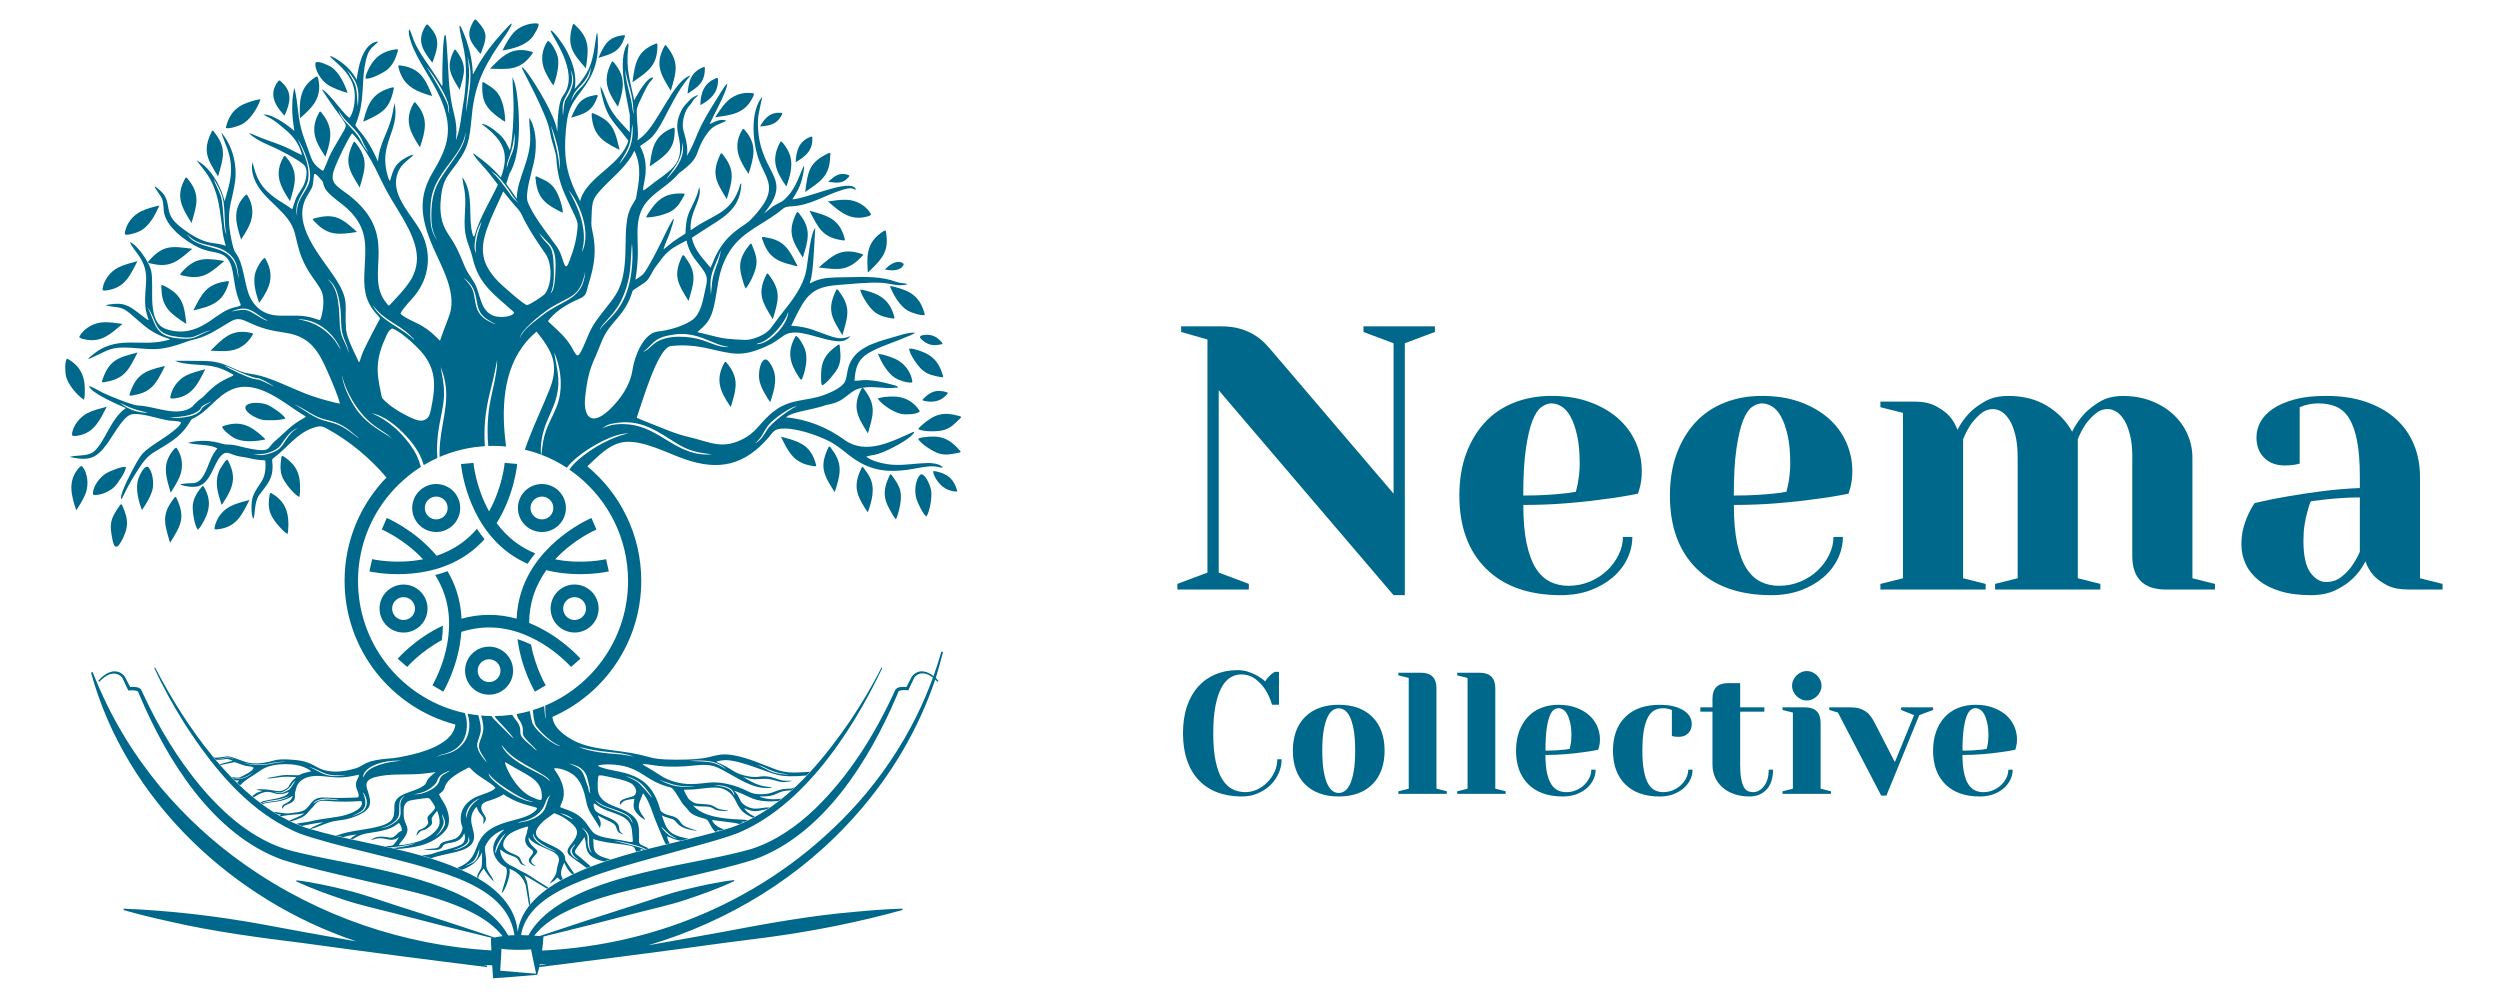 <?xml version="1.0" encoding="utf-8"?>
<!-- Generator: Adobe Illustrator 28.1.0, SVG Export Plug-In . SVG Version: 6.00 Build 0)  -->
<svg version="1.1" id="Layer_1" xmlns="http://www.w3.org/2000/svg" xmlns:xlink="http://www.w3.org/1999/xlink" x="0px" y="0px"
	 viewBox="0 0 740.22 295.34" style="enable-background:new 0 0 740.22 295.34;" xml:space="preserve">
<style type="text/css">
	.st0{fill:#00688B;}
</style>
<g>
	<g>
		<g>
			<path class="st0" d="M37.23,69.47c0.85,0.19,3.11-0.54,3.94-0.93c3.02-1.39,4.71-4.79,6.03-7.7c-1.81,0.42-3.57,0.87-5.27,1.65
				c-2.58,1.2-4.61,3.74-4.99,6.57l0.04,0.29L37.23,69.47z"/>
			<path class="st0" d="M63.75,39.54c-0.38-0.49-0.35-0.63-0.83-0.9l-0.23,0.29c-2.85,5.83-1.27,8.18,1.87,13.31
				C65.99,47.21,67.26,44.09,63.75,39.54z"/>
			<path class="st0" d="M53.51,80.95l-0.17,0.33c0.46,0.34,0.58,0.25,1.19,0.39c4.97,1.17,7.28-0.45,10.94-3.59
				c1.11-0.96,1.19-0.76,0.1-0.94C60.02,76.23,57.29,76.55,53.51,80.95z"/>
			<path class="st0" d="M57.24,91.92c5.47-1.33,8.84-2.31,10.51-8.25l0-0.34l-0.28-0.1L67,83.31
				C61.06,84.12,59.75,87.03,57.24,91.92z"/>
			<path class="st0" d="M55.64,53.01l-0.29-0.35l-0.27-0.12l-0.23,0.24c-3,5.45-1.06,8.49,1.86,13.26
				C58.22,60.75,59.45,57.7,55.64,53.01z"/>
			<path class="st0" d="M48.23,84.46l-0.36-0.08c-0.21,0.54-0.08,0.61-0.06,1.25c0.16,5.64,3.04,7.42,7.36,10.29
				C54.56,89.98,53.9,87.17,48.23,84.46z"/>
			<path class="st0" d="M83.28,24.22c-0.5-0.44-0.41-0.54-0.9-0.19c-2.97,3.8-0.97,7.15,1.85,10.23
				C85.95,30.53,86.74,27.25,83.28,24.22z"/>
			<path class="st0" d="M71.53,36.85c2.59-1.31,4.71-4.79,5.61-7.46c-0.53,0.06-0.89,0.12-1.41,0.25c-4.79,1.22-7.5,2.93-8.81,7.93
				l-0.01,0.34C67.87,38.22,70.57,37.34,71.53,36.85z"/>
			<path class="st0" d="M73,57.61l-0.26,0.09L72.46,58c-3.76,4.05-2.61,8.19-1.07,12.92c0.87-1.32,1.8-2.83,2.45-4.27
				c1.35-2.98,1.15-6.05-0.61-8.84L73,57.61z"/>
			<path class="st0" d="M94.1,22.9l-0.17-0.25l-0.28,0.04L93.3,22.9c-4.65,2.95-4.71,7.18-4.47,12.12c1.2-1.03,2.47-2.22,3.49-3.43
				C94.44,29.07,95.02,26.08,94.1,22.9z"/>
			<path class="st0" d="M245.14,59.65c3.48,3,6.58,5.82,11.53,4.49c0.43-0.12,0.93-0.24,1.23-0.58l-0.08-0.28
				c-1.47-2.46-4.27-4.02-7.14-4.13C248.88,59.09,246.93,59.38,245.14,59.65z"/>
			<path class="st0" d="M251.15,52.57l0.26-0.3l0.07-0.26l-0.22-0.19c-2.77-0.95-4.07,0.29-6.06,2.01
				C247.54,54.11,249.4,54.54,251.15,52.57z"/>
			<path class="st0" d="M212.46,23.07l-0.31,0.03c-3.68,1.49-4.7,4.27-4.79,8.03c2.89-1.57,5.07-3.47,5.22-6.95
				C212.6,23.66,212.68,23.5,212.46,23.07z"/>
			<path class="st0" d="M240.53,41.09l-0.01-0.41l-0.13-0.24l-0.31,0.03c-3.49,1.29-4.33,4.13-4.5,7.56
				C238.42,46.39,240.59,44.61,240.53,41.09z"/>
			<path class="st0" d="M249.4,71.14l0.45,0.06l0.28-0.09l0.01-0.33c-1.57-6.02-5.04-6.91-10.46-8.38
				C242.21,67.27,243.42,70.32,249.4,71.14z"/>
			<path class="st0" d="M245.8,46.5c0.02-0.63,0.14-0.72-0.07-1.25l-0.36,0.08c-5.93,2.8-6.14,5.47-6.97,11.52
				C242.76,53.81,245.59,52.31,245.8,46.5z"/>
			<path class="st0" d="M222.76,29.07c0.21-0.42,0.48-0.88,0.45-1.35l-0.28-0.12c-3.22-0.49-6.18,0.67-8.29,3.1
				c-1.08,1.25-1.99,2.66-2.91,4.03C216.41,34.05,220.34,33.76,222.76,29.07z"/>
			<path class="st0" d="M231,42.11c-2.8,5.16-1.31,8.62,1.84,13.11c1.18-3.28,2.26-6.97,0.64-10.29c-0.39-0.81-1.48-2.7-2.25-3.06
				L231,42.11z"/>
			<path class="st0" d="M221.63,51.5c1.57-4.88,2.69-8.66-1.06-12.91l-0.28-0.32l-0.26-0.11l-0.23,0.21
				c-1.83,3.03-1.97,6.03-0.47,9.18C220.02,49.04,220.75,50.15,221.63,51.5z"/>
			<path class="st0" d="M231.19,34.54c0.28-0.46,0.4-0.54,0.4-1.02l-0.28-0.12c-3.25-0.23-4.75,1.4-6.28,4.04
				C227.61,37.24,229.75,36.93,231.19,34.54z"/>
			<path class="st0" d="M255.1,76.02l0.34-0.35l0.09-0.29l-0.31-0.18c-6.06-1.98-8.4,0.19-12.81,3.99
				C248.09,79.85,250.83,80.46,255.1,76.02z"/>
			<path class="st0" d="M256.9,79.86c0.07,1.07-0.07,0.97,0.95-0.01c3.58-3.46,5.36-5.7,4.52-10.95l-0.07-0.45l-0.17-0.24
				l-0.32,0.11C257.11,71.19,256.53,74.71,256.9,79.86z"/>
			<path class="st0" d="M265.41,106.43c-1.39-0.69-3.9-1.51-5.43-1.69c0.83,2.36,2.86,5.83,5.08,7.17c1.2,0.73,3,1.32,4.4,1.36
				c0.64,0.02,0.59,0.08,0.67-0.4C269.74,110.2,267.85,107.64,265.41,106.43z"/>
			<path class="st0" d="M271.02,103.46c-0.71-0.2-1.13-0.27-1.87-0.24c0.17,1.73,2.71,5.39,4.14,6.5c1.57,1.22,3.25,1.57,5.16,1.91
				l0.48,0.08l0.3-0.08l-0.01-0.35C277.86,106.63,275.62,104.74,271.02,103.46z"/>
			<path class="st0" d="M273.91,117.57c-0.35,0.32-0.55,0.55-0.84,0.93c2.02,0.73,4.65,0.6,6.36-0.82c0.42-0.35,1.04-0.87,1.22-1.37
				l-0.3-0.17C277.7,115.34,275.99,115.69,273.91,117.57z"/>
			<path class="st0" d="M272.24,121.56c-1.84-2.76-4.55-4.17-7.83-4.15c-1.39,0.01-3.24,0.09-4.53,0.61c1.33,1.9,4.93,4.25,7.28,4.6
				c1.2,0.18,4.32,0.08,5.17-0.77L272.24,121.56z"/>
			<path class="st0" d="M263.09,79.96c1.39,0.24,3.65,0.03,4.37-1.37c0.15-0.29,0.14-0.34-0.03-0.6c-1.58-1.14-3.68,0.13-4.86,1.26
				C261.81,79.99,261.73,79.73,263.09,79.96z"/>
			<path class="st0" d="M273.29,100.89c1.68,1.33,3.03,1.49,5.07,1.12l0.47-0.08l0.25-0.18l-0.16-0.32c-1.55-1.76-3-2.57-5.41-2.23
				C271.9,99.42,272.24,100.07,273.29,100.89z"/>
			<path class="st0" d="M264.54,94.33l0.28-0.1l0-0.33c-1.29-4.92-4.08-6.79-8.83-7.95c-0.5-0.12-0.81-0.17-1.32-0.19
				c0.48,1.95,2.78,5.54,4.5,6.77c1.44,1.03,3.2,1.5,4.93,1.73L264.54,94.33z"/>
			<path class="st0" d="M263.47,84.66c0.99,2.55,2.92,5.99,5.39,7.36c1,0.55,3.87,1.54,4.91,1.23l0-0.33
				c-1.35-4.97-4.02-6.76-8.84-7.95C264.44,84.84,263.96,84.75,263.47,84.66z"/>
			<path class="st0" d="M176.97,28.48l-0.03-0.31l-0.35-0.04c-4.75,0.65-5.64,2.64-7.48,6.71c4.05-1.22,6.07-1.7,7.68-5.91
				L176.97,28.48z"/>
			<path class="st0" d="M126.7,7.34l-0.3-0.12l-0.26,0.23c-2.65,4.07-1.4,6.93,1.36,10.45c0.65,0.82,0.45,0.87,0.92-0.44
				c1.46-4,1.72-6.49-1.41-9.78L126.7,7.34z"/>
			<path class="st0" d="M141.37,6.3L141,5.89l-0.35-0.15l-0.28,0.27c-2.46,4.01-1.54,5.91,1.35,9.29c0.73,0.85,0.47,0.95,1.02-0.47
				C144.25,10.92,144.26,9.47,141.37,6.3z"/>
			<path class="st0" d="M118.32,19.36l-0.34,0.04c-0.14,0.77,0.66,2.55,1.03,3.29c1.59,3.14,4.62,4.44,7.84,5.42
				c1.31,0.4,1.22,0.52,0.7-0.77C125.68,22.64,123.64,19.96,118.32,19.36z"/>
			<path class="st0" d="M143.66,24.64l-0.44-0.28l-0.32-0.04l-0.1,0.36c-0.25,5.46,1.15,7.49,5.51,10.59
				c0.44,0.31,0.78,0.52,1.26,0.78c0.03-2.51-0.64-6.48-2.25-8.52C146.25,26.18,145.09,25.55,143.66,24.64z"/>
			<path class="st0" d="M208.71,20.1l-0.12-0.27l-0.32,0.03c-3.81,1.63-4.33,4.06-4.69,7.88c3.03-1.98,5.02-3.26,5.12-7.19
				L208.71,20.1z"/>
			<path class="st0" d="M123.01,30.39l-0.27-0.12l-0.23,0.22c-1.89,3.23-1.97,6.19-0.32,9.49c0.63,1.26,1.37,2.47,2.16,3.64
				c1.61-4.93,2.62-8.59-1.06-12.9L123.01,30.39z"/>
			<path class="st0" d="M147.66,17.78c-0.88,0.81-1.73,1.7-2.57,2.55c5.34,0.17,8.88,0.6,12.36-4.21l0.26-0.36l0.04-0.29l-0.28-0.16
				C153.47,14.16,150.65,15.05,147.66,17.78z"/>
			<path class="st0" d="M97.04,25.09c1.43,0.95,4.24,2.03,5.89,2.42c-0.9-2.64-2.51-6.16-4.93-7.71c-0.71-0.45-3.94-1.98-4.53-1.26
				l-0.09,0.24C93.24,20.98,95.2,23.87,97.04,25.09z"/>
			<path class="st0" d="M117.47,14.58c-4.69,0.57-7.07,2.77-8.88,7.02c-0.24,0.57-0.43,1.03-0.32,1.65
				c1.19,0.38,5.13-1.65,6.18-2.46c1.78-1.37,2.66-3.3,3.26-5.41l0.13-0.44l-0.05-0.3L117.47,14.58z"/>
			<path class="st0" d="M116.18,25.87c-5.41,1.43-7.08,4.17-8.43,9.37c-0.27,1.03-0.4,0.9,0.89,0.31c4.68-2.15,6.78-3.61,7.86-8.9
				l0.1-0.47l-0.07-0.3L116.18,25.87z"/>
			<path class="st0" d="M181.33,18.16l-0.23,0.25c-2.47,4.74-1.65,7.89,1.19,12.18c0.81,1.22,0.58,1.26,1.03-0.13
				c1.42-4.34,1.84-7.68-1.17-11.46C181.79,18.54,181.8,18.4,181.33,18.16z"/>
			<path class="st0" d="M184.67,10.42c-4.73,0.54-5.66,2.79-7.5,6.73c3.97-1.26,6.21-1.69,7.71-5.94l0.16-0.44l-0.04-0.3
				L184.67,10.42z"/>
			<path class="st0" d="M194.65,13.58l0-0.44l-0.13-0.26l-0.33,0.04c-5.71,2.19-6.19,6.02-6.92,11.43
				C191.67,21.27,194.67,19.54,194.65,13.58z"/>
			<path class="st0" d="M197.54,13.86l-0.29-0.37l-0.27-0.13l-0.23,0.26c-2.97,5.54-1.11,8.41,1.86,13.27
				C200.16,21.49,201.28,18.69,197.54,13.86z"/>
			<path class="st0" d="M163.85,25.3c0.92-2.25,1.86-6.05,1.29-8.48c-0.29-1.24-1.7-4.24-2.88-4.7l-0.23,0.2
				c-1.68,2.6-1.96,5.71-0.75,8.54C161.89,22.26,162.93,24.1,163.85,25.3z"/>
			<path class="st0" d="M170.72,7.85c-0.45-0.44-0.44-0.58-0.97-0.79l-0.18,0.32c-1.83,6.19-0.1,8.26,3.9,12.86
				C174.19,15.05,174.81,11.8,170.72,7.85z"/>
			<path class="st0" d="M157.65,10.94c0.43-0.55,2.2-3.32,1.75-3.87l-0.25-0.12c-2.1-0.24-4.96,0.74-6.54,2.2
				c-1.45,1.33-3.02,4.01-3.81,5.8C151.89,14.45,155.63,13.49,157.65,10.94z"/>
			<path class="st0" d="M176,33.7l-0.45-0.19l-0.31,0.02l-0.07,0.34c0.32,5.59,2.68,7.76,7.51,10.12c0.97,0.47,0.81,0.6,0.48-0.81
				C182,38.15,180.97,35.82,176,33.7z"/>
			<path class="st0" d="M95.02,33.14l-0.27-0.13l-0.23,0.25c-2.65,4.74-1.47,8.22,1.39,12.46c0.6,0.9,0.37,0.92,0.82-0.45
				c1.5-4.6,1.75-7.79-1.43-11.77L95.02,33.14z"/>
			<path class="st0" d="M134.94,14.81l-0.27-0.15l-0.23,0.27c-2.52,5.02-1.03,7.25,1.67,11.65c1.37-4.81,2.29-7.05-0.88-11.38
				L134.94,14.81z"/>
			<path class="st0" d="M84.78,46.59l-0.28-0.34l-0.27-0.12L84,46.37c-1.88,3.28-1.99,6.16-0.31,9.51c0.65,1.31,1.4,2.47,2.17,3.7
				C87.39,54.49,88.53,51.06,84.78,46.59z"/>
			<path class="st0" d="M67,103.94c3.48-0.18,6.05-1.77,7.82-4.81l0.08-0.31l-0.22-0.18l-0.41-0.09c-5.7-1.26-8.22,1.63-11.93,5.28
				C63.86,103.91,65.48,104.01,67,103.94z"/>
			<path class="st0" d="M159.38,52.46l-0.47-0.22l-0.32,0l-0.05,0.37c0.46,5.36,2.15,7.35,6.84,9.79c0.47,0.25,0.8,0.39,1.3,0.56
				c-0.14-2.12-1.43-6.02-2.89-7.68C162.5,53.8,161.1,53.26,159.38,52.46z"/>
			<path class="st0" d="M83.84,135.06l-0.32-0.1l-0.17,0.25l-0.07,0.46c-0.27,1.77-0.39,3.49,0.19,5.22c0.66,2,3.41,5.28,5.13,6.3
				c0.15-0.51,0.18-0.79,0.21-1.32C89.09,140.89,88.18,137.85,83.84,135.06z"/>
			<path class="st0" d="M214.39,46.25c-0.38-0.5-0.34-0.64-0.84-0.92l-0.23,0.29c-2.81,5.91-1.32,8.12,1.87,13.33
				C216.64,53.87,217.9,50.85,214.39,46.25z"/>
			<path class="st0" d="M199.3,37.85c-5.16,1.99-6.23,5.47-6.8,10.55c-0.13,1.13-0.27,0.99,0.94,0.15
				c4.04-2.82,6.39-4.69,6.32-10.03l-0.01-0.44l-0.13-0.26L199.3,37.85z"/>
			<path class="st0" d="M72.75,120.24l-0.11,0.43c0.01,1.65,3.53,3.32,4.94,3.61c1.47,0.3,5.75,0.2,6.96-0.39
				c-0.7-1.18-3.98-3.47-5.36-4.03C77.62,119.22,73.91,118.8,72.75,120.24z"/>
			<path class="st0" d="M202.66,57.71l0.02-0.31l-0.33-0.1c-5.24-0.25-7.62,1.57-10.38,5.82c-0.29,0.44-0.46,0.76-0.68,1.24
				c2.11,0.07,6.14-0.84,7.92-2.12c1.5-1.08,2.36-2.51,3.22-4.11L202.66,57.71z"/>
			<path class="st0" d="M54.88,111.31c-2.29,1.22-4.06,3.78-4.46,6.31l0.07,0.27c0.17,0.19,1.12,0.09,1.37,0.05
				c5.08-0.68,6.85-4.5,8.91-8.61C58.83,109.84,56.65,110.36,54.88,111.31z"/>
			<path class="st0" d="M77.81,129.32c-3.67-3.41-6.83-4.89-11.78-3.13l-0.28,0.19c0.3,1.01,2.5,2.69,3.45,3.23
				c2.42,1.35,5.66,1.15,8.31,0.71C78.81,130.1,78.78,130.23,77.81,129.32z"/>
			<path class="st0" d="M48.01,108.56c-5.45,1.29-7.85,2.67-9.64,8.17l-0.03,0.37c0.56,0.13,0.62,0,1.25-0.1
				c5.02-0.83,6.56-3.25,8.7-7.54C48.94,108.15,49.08,108.31,48.01,108.56z"/>
			<path class="st0" d="M40.73,104.36c-5.91,1.55-8.5,2.26-10.5,8.41l-0.03,0.37c0.55,0.13,0.63,0.01,1.25-0.1
				C37.11,112.08,38.33,109.07,40.73,104.36z"/>
			<path class="st0" d="M76.39,88.62c0.4,1.11,0.23,1.23,0.61,0.7c3.03-4.23,4.35-7.88,1.6-12.69l-0.23-0.25
				c-0.95,0.43-2.26,2.91-2.63,3.92C74.82,82.86,75.51,86.13,76.39,88.62z"/>
			<path class="st0" d="M277.4,139.62c-0.47-0.11-0.67-0.15-1.15-0.09c0.39,2.24,2.4,4.73,4.54,5.52c0.68,0.25,1.91,0.61,2.59,0.44
				l-0.01-0.34C282.39,141.87,280.72,140.42,277.4,139.62z"/>
			<path class="st0" d="M215,107.25l-0.27-0.12l-0.23,0.24c-2.67,4.76-1.47,8.21,1.4,12.46c0.58,0.86,0.41,0.89,0.82-0.46
				c1.44-4.74,1.91-7.7-1.43-11.78L215,107.25z"/>
			<path class="st0" d="M235.62,77.76c-2.19-4.28-3.75-6.66-8.78-7.45c-0.62-0.1-0.7-0.22-1.25-0.08l0.03,0.37
				c1.8,5.36,4,6.68,9.33,7.98C236.42,78.93,236.31,79.1,235.62,77.76z"/>
			<path class="st0" d="M226.3,106.49c-1.56,1.07-1.8,4.66-1.4,6.38c0.48,2.09,1.95,4.47,3.15,6.23c1.34-3.99,2.54-7.9-0.13-11.66
				C227.54,106.88,227.03,106.24,226.3,106.49z"/>
			<path class="st0" d="M284.26,123.24c-4.98-1.43-7.45-0.71-11.32,2.65c-0.47,0.41-0.74,0.66-1.06,1.2
				c1.75,0.82,6.15,0.79,8.01,0.1c1.83-0.68,2.85-1.8,4.21-3.12l0.37-0.36l0.11-0.3L284.26,123.24z"/>
			<path class="st0" d="M273.32,129.49c-0.6,0.09-0.95,0.15-1.49,0.44c0.85,1.54,4.56,3.91,6.32,4.39c1.97,0.53,3.57,0.15,5.52-0.23
				l0.51-0.1l0.26-0.19l-0.17-0.33C280.93,129.63,278.33,128.76,273.32,129.49z"/>
			<path class="st0" d="M237.8,111.36c0.82-2.4,1.41-5.52,0.53-7.98c-0.37-1.02-1.69-3.49-2.63-3.94l-0.23,0.25
				c-2.46,4.43-1.67,7.75,0.97,11.82C237.25,112.75,237.32,112.75,237.8,111.36z"/>
			<path class="st0" d="M227.45,81.1l-0.27-0.14l-0.23,0.27c-2.89,5.67-1.22,8.31,1.87,13.28c1.63-5.5,2.59-8.13-1.07-13.02
				L227.45,81.1z"/>
			<path class="st0" d="M248.62,102.24l-0.16-0.27l-0.34,0.14c-4.26,3.01-5.18,5.35-5,10.48c0.02,0.6,0.03,0.98,0.3,1.52
				c1.17-0.35,3.97-3.8,4.6-5.04c1.09-2.14,0.87-4.01,0.65-6.31L248.62,102.24z"/>
			<path class="st0" d="M236.91,63.61c-0.38-0.48-0.34-0.61-0.83-0.87l-0.23,0.28c-2.86,5.66-1.26,8.28,1.86,13.27
				C239.18,71.4,240.39,68.01,236.91,63.61z"/>
			<path class="st0" d="M222.56,72.31l-0.23-0.22l-0.29,0.23c-3.43,4.24-3.49,6.71-1.8,11.78c0.17,0.52,0.3,0.85,0.56,1.34
				c1.43-1.79,3.21-5.49,3.21-7.87c0-1.86-0.59-3.1-1.26-4.78L222.56,72.31z"/>
			<path class="st0" d="M247.79,85.62l-0.23,0.29c-2.8,5.92-1.32,8.11,1.87,13.34c1.45-5.1,2.7-8.08-0.81-12.7
				C248.25,86.04,248.28,85.9,247.79,85.62z"/>
			<path class="st0" d="M51.99,147.1c-0.49,0.28-0.46,0.43-0.84,0.93c-3.51,4.63-2.26,7.59-0.8,12.7c3.2-5.24,4.68-7.41,1.87-13.34
				L51.99,147.1z"/>
			<path class="st0" d="M104.86,41.94l-0.23,0.27c-2.85,5.85-1.27,8.18,1.87,13.31c1.47-5.08,2.69-8.09-0.8-12.69
				C105.32,42.35,105.35,42.2,104.86,41.94z"/>
			<path class="st0" d="M255.9,115.31l-0.29-0.38l-0.26-0.13l-0.02-0.01l-0.01,0.01l-0.22,0.24c-2.93,5.63-1.15,8.35,1.87,13.29
				C258.51,122.92,259.61,120.17,255.9,115.31z"/>
			<path class="st0" d="M202.23,75.5L202,75.79c-2.82,5.9-1.31,8.13,1.87,13.34c1.44-5.08,2.71-8.1-0.81-12.7
				C202.69,75.92,202.73,75.79,202.23,75.5z"/>
			<path class="st0" d="M92.94,64.71l-0.32,0.18c0.2,0.53,0.35,0.52,0.78,0.98c3.89,4.09,7.15,3.57,12.32,2.82
				C101.27,64.63,99.05,62.95,92.94,64.71z"/>
			<path class="st0" d="M273.01,140.47l-0.24-0.03l-0.22,0.1c-1.63,1.44-1.83,5.11-1.22,7.11c0.42,1.39,1.88,4.42,2.95,5.31
				c1.03-1.49,1.73-5.76,1.44-7.61C275.51,144,274.34,140.93,273.01,140.47z"/>
			<path class="st0" d="M21.32,128.67l0.07,0.26c0.2,0.25,1.33,0.13,1.62,0.08c4.91-0.82,6.55-4.64,8.6-8.59
				c-1.81,0.49-3.96,1.03-5.64,1.86C23.68,123.42,21.48,126.1,21.32,128.67z"/>
			<path class="st0" d="M36.29,95.9c-1.69-0.22-3.59-0.51-5.29-0.49c-2.99,0.04-5.89,1.54-7.46,4.14l-0.07,0.28
				c0.39,0.4,1.08,0.55,1.62,0.66C30.05,101.57,32.75,98.85,36.29,95.9z"/>
			<path class="st0" d="M31.78,85.95c5.27-0.83,6.71-4.37,8.92-8.63c-1.8,0.49-3.98,1.04-5.64,1.86c-2.4,1.19-4.37,3.77-4.7,6.43
				l0.04,0.29C30.58,86.13,31.53,85.99,31.78,85.95z"/>
			<path class="st0" d="M264.24,140.99l-0.3-0.42l-0.28-0.16l-0.23,0.29c-2.34,4.94-1.82,7.36,0.99,11.89
				c0.28,0.46,0.52,0.79,0.86,1.21c0.95-2.18,1.86-6.06,1.29-8.44C266.16,143.59,265.26,142.44,264.24,140.99z"/>
			<path class="st0" d="M24.86,118.38c0.12-0.5,0.18-0.81,0.21-1.32c0.31-4.69-0.64-8.28-4.94-10.75l-0.32-0.11
				c-0.7,0.89-0.53,4.14-0.25,5.29C20.15,113.9,22.86,117.07,24.86,118.38z"/>
			<path class="st0" d="M24.15,138c-0.3-0.05-0.84,0.58-1.01,0.79c-3.17,3.85-1.97,8.04-0.57,12.31c1.12-1.75,2.24-3.41,2.92-5.41
				c0.78-2.33,0.45-5.65-1.1-7.55L24.15,138z"/>
			<path class="st0" d="M231.23,129.31c2.35,4.8,3.9,7.92,9.67,8.7l0.45,0.06l0.28-0.09l0.01-0.32
				C240.09,131.7,236.65,130.7,231.23,129.31z"/>
			<path class="st0" d="M255.9,138.8l-0.3-0.42l-0.28-0.16l-0.23,0.29c-2.31,4.89-1.83,7.41,0.99,11.9
				c0.28,0.44,0.57,0.86,0.87,1.28c1.17-3.28,2.25-6.98,0.64-10.29C257.09,140.37,256.55,139.73,255.9,138.8z"/>
			<path class="st0" d="M40.91,141.94c-0.86,2.71,0.11,6.51,1.12,9.07c1.19-1.61,2.7-4.22,3.15-6.17c0.43-1.85,0.02-5.32-1.36-6.6
				C42.54,137.8,41.21,140.99,40.91,141.94z"/>
			<path class="st0" d="M43.98,77.37l-0.17,0.33c0.46,0.34,0.58,0.25,1.19,0.39c5.65,1.32,7.86-1.01,11.93-4.42
				C50.85,72.86,48.25,72.41,43.98,77.37z"/>
			<path class="st0" d="M60.11,143.91l-0.26,0.11l-0.28,0.33c-1.19,1.4-2.17,3.07-2.45,4.9c-0.28,1.8,0.42,6.2,1.44,7.61
				c0.48-0.41,0.68-0.71,1.02-1.24c2.44-3.92,3.24-7.3,0.77-11.49L60.11,143.91z"/>
			<path class="st0" d="M66.31,148.5c2.82-4.31,3.71-7.4,1.19-12.17l-0.23-0.25l-0.27,0.13c-0.35,0.28-1.56,2.15-1.82,2.64
				c-1.64,3.1-0.96,6.34,0.1,9.52C65.73,149.75,65.49,149.74,66.31,148.5z"/>
			<path class="st0" d="M63.51,156.34l0.03,0.3c0.42,0.19,0.53,0.12,1.05,0.06c5.49-0.66,7.03-4.3,9.3-8.68
				c-1.56,0.43-3.28,0.86-4.77,1.47C66.13,150.7,64.1,153.13,63.51,156.34z"/>
			<path class="st0" d="M52.16,132.55c-0.45,0.16-0.75,0.59-1.04,0.96c-3.24,4.16-1.9,7.82-0.57,12.37
				c0.91-1.45,1.91-3.04,2.59-4.61c1.21-2.82,0.94-5.94-0.75-8.53L52.16,132.55z"/>
			<path class="st0" d="M245.51,132.17l-0.23,0.29c-2.74,5.78-1.41,8.16,1.87,13.27c1.58-4.97,2.59-8.15-0.8-12.63
				C245.97,132.59,246,132.45,245.51,132.17z"/>
			<path class="st0" d="M35.91,149.28l-0.28,0.16l-0.3,0.42c-2.07,2.97-2.95,4.61-2.33,8.27c0.36,2.13,0.84,5.9,2.89,2.19
				c2.26-4.1,2.24-6.53,0.24-10.75L35.91,149.28z"/>
			<path class="st0" d="M80.39,146.04l-0.31-0.1l-0.18,0.23l-0.08,0.43c-0.32,1.71-0.38,3.53,0.18,5.2
				c0.68,2.05,3.37,5.19,5.14,6.33c0.11-0.49,0.17-0.83,0.2-1.34C85.66,152.09,84.68,148.53,80.39,146.04z"/>
			<path class="st0" d="M37.27,138.29c-1.03-0.33-4.64,1.16-5.68,1.75c-1.97,1.13-4.01,3.84-4.1,6.1c0.12,0.4,0.09,0.38,0.63,0.41
				c1.83,0.09,4.42-1.1,5.75-2.4C34.82,143.21,37.36,139.5,37.27,138.29z"/>
		</g>
		<path class="st0" d="M279,138.21c-0.92-0.92-3.08-1.14-4.33-1.12c-3.41,0.07-6.6,0.72-10.15,0.53c-2.26-0.12-6.32-0.94-8.03-2.41
			c0.32-0.21,2.03-0.45,2.57-0.57c0.64-0.17,1.23-0.34,1.85-0.57c2.53-0.94,8.01-3.71,9.61-5.78c0.33-0.42,0.08-0.49-0.18-0.37
			c-6.25,2.78-13.94,6.94-20.31,2.31c-5.05-3.66-11.12-6.14-17.36-6.65c0.6-0.45,1.05-0.72,1.77-0.98c2.95-1.05,5.99-1.37,8.95-2.29
			c1.12-0.35,0.9-0.32,2.14-0.58c3.17-0.68,4.01-1.59,6.45-3.46c1.05-0.81,2.19-1.24,3.37-1.46l0.01-0.01l0.02,0.01
			c3.21-0.58,6.76,0.42,9.85-0.03c0.11-0.02,0.37,0.09,0.57,0.13c-0.02-0.42-0.17-0.6-0.57-0.72c-2.26-0.64-4.63-1.25-6.96-1.53
			c-2.3-0.28-3.12-0.02-5.26,0.11c0.37-5.91,2.11-7.56,7.46-9.88c2.04-0.88,9.52-3.53,10.52-4.36c-1.47-0.18-3.5,0.42-4.91,0.85
			c-4.86,1.46-11.53,2.72-14.13,7.55c-1.22,2.27-0.94,3.88-1.67,5.85c-0.7,1.87-4.2,3.38-6.02,4.07c-5.34,2.04-9.7,1.09-14.55,4.51
			c-4.99,3.53-5.42,7.12-11.54,9.43c-5.13,1.94-8.59-0.06-13.56-1.22c-3.55-0.8-6.2-1.85-9.54-3.22c-2.12-0.87-4.5-1.72-6.55-2.66
			c0.15-0.46,0.29-0.91,0.45-1.37c1.47-4.22,5.52-17.96,9.12-19.71c0.35-0.11,0.59-0.15,0.96-0.19c3.64-0.39,7.3-0.01,10.85,0.81
			c7.32,1.68,9.8,2.52,16.93-0.66c2.6-1.16,3.05-1.7,5.28-3.23c2.12-1.45,5.06-0.8,7.38-0.26c2.76,0.64,7.92,2.62,10.5,1.75
			c0.46-0.15,1.78-0.98,1.72-1.23c-0.39-0.06-1.95,1.18-5.25,0.12c-4.78-1.53-6.76-2.94-12.19-3.28c0.29-0.61,0.59-1.21,0.89-1.82
			c3.3-6.67,4.96-9.65,12.78-10.22c4.1-0.3,9.21-0.9,13.21-0.65c1.84,0.11,3.68,0.69,5.34,0.72c0.02,0,2.67-0.14,2.05-0.38
			c-0.85-0.33-1.95-0.17-3.17-0.63c-4.29-1.62-9.19-1.51-13.7-1.39c-2.5,0.07-6.03-0.04-8.35,0.5c-4.98,1.16-3.44,3.14-2.82-2.16
			c0.45-3.82,0.61-8.18,0.83-12.06c0.06-1.06,0.23-1.22-0.3-0.3c-1.09,1.9-1.79,8.8-2.18,11.3c-0.9,5.73-4.66,10.03-8.13,14.45
			c-0.92,1.17-1.86,2.63-2.77,3.7c-1.37,1.61-4.5,2.88-6.56,3.11c-1.18,0.13-6.33-0.27-7.57-0.51c-1.92-0.37-4.11-1.02-6.09-1.47
			c-1.54-0.35-1.46-0.14-0.56-0.91c2.68-2.29,3.52-3.96,4.3-7.4c1.1-4.85,0.97-8.65,3.21-13.45c3.57-7.62,9.48-9.34,15.61-13.85
			c1.83-1.35,1.71-1.81,4.05-1.92c5.55-0.28,9.63-3.17,14.74-4.76c1.16-0.36,2.93-1.01,4-0.21c0.58,0.44,0.17-0.52-0.18-0.74
			c-2.96-1.85-14.09,3.44-18.29,3.64c1.71-2.76,2.38-3.88,3.12-7.11c0-0.01,0.84-4.19-0.01-2.23c-1.57,3.66-2.46,6.7-5.54,9.47
			c-0.83,0.75-2.33,1.27-3.44,2.04c-0.56,0.39-2.23,1.87-2.49,2.01c-0.01,0.01,1.77-2.37,2.23-3.18c1.83-3.23,1.91-5.53,0.18-8.85
			c-2.3-4.39-3.84-7.69-4.19-12.75c-0.27-3.95,0.29-5.09,0.99-8.69c0.19-0.99,0.38-1.45-0.35-0.31c-3.01,4.71-2.19,13.19-0.3,18.22
			c1.62,4.3,4.28,6.84,2.01,11.51c-1,2.06-4.21,5.93-6.09,7.17c-4.26,2.79-6.66,5.04-8.95,9.68c-0.2,0.42-1.28,3.12-1.39,3.26
			c-2.18-2.6-4.93-5.38-5.51-8.88c1.08-0.71,2.17-1.41,3.25-2.12c5.67-3.72,11-6,11.37-13.7c0.01-0.19,0.02-0.04-0.03-0.31
			c-0.4,0.33-0.32,0.55-0.53,1.19c-1.28,3.79-3.12,6.07-6.58,8.09c-2.43,1.42-4.53,2.35-6.94,4c-0.76,0.52-0.93,0.89-0.95,0.22
			c-0.12-5,2.75-7.63,2.74-11.36l-0.16-1.04c-0.33,1.27-0.65,2.47-1.19,3.67c-1.8,4.01-2.55,4.38-2.87,9.06
			c-0.08,1.16,0.22,0.87-0.63,1.45c-1.05,0.7-2.15,1.37-3.17,2.1c-0.35,0.25-2.67,2.18-2.69,2.18c-0.13-0.25,1.4-3.79,1.6-4.29
			c0.15-0.37,2.46-6.91,0.83-4.05c-1.14,2-2.21,4.3-3.23,6.37c-0.99,2.01-3.94,7.84-5.23,9.27c-0.39,0.44-2.04,1.63-2.33,1.66
			c0.42-2.38,0.62-4.65,0.7-7.06c0.2-6.16-1.34-11.98,3.41-16.79c2.83-2.87,5.96-4.3,8.84-7.69c0.14-0.11,0.28-0.21,0.41-0.3
			c6.36-4.77,3.87-5.35,7.37-10.67c1.85-2.74,2.47-2.85,5.31-4.09c0.53-0.23,1.26-0.49,0.27-0.63c-1.77-0.24-2.94,0.62-4.35,1.2
			c1.14-2.6,5.22-9.76,5.24-12.05c-0.64,0.67-1.09,1.35-1.58,2.13c-2.37,3.82-5.38,8.38-7.11,12.46c-1.15,2.83-1.96,4.73-3.27,6.9
			c0.28-1.93,0.02-4.1-0.77-6.67c-0.15-0.5-0.28-0.97-0.37-1.48c-0.35-2.03,0.51-5.42,1.99-6.88c0.69-0.68,0.74-1.18,1.36-1.87
			c0.18-0.19,0.33-0.34,0.53-0.51c1.57-1.3-0.71-0.27-1.76,0.71c-1.04,1.14-1.97,1.86-2.65,3.31c-1.22,2.63-1.49,4.39-0.86,7.21
			c1.73,7.69-0.89,9.54-6.71,13.7c-0.69,0.5-3.15,2.57-3.73,2.68c-0.01-0.81,0.17-1.57,0.33-2.36c0.79-3.9,0.68-7.19-1.22-10.78
			c3.32-2.37,4.04-2.48,6.96-7.9c2.3-4.32,4.02-8.09,7.11-11.99c0.09-0.11,1.05-1.1,0.7-0.98c-4.91,1.65-9.28,13.9-14.09,18.05
			c-0.48,0.38-0.97,0.77-1.45,1.16c0.11-0.68,0.16-1.39,0.15-2.13c-0.02-1.74-0.61-6.15-0.27-7.47c0.31-0.99,0.66-1.76,1.12-2.69
			c0.69-1.39,1.72-3.75,2.6-4.91c0.21-0.27,1.43-1.46,0.97-1.45c-1.77,0.02-4.19,4.39-4.99,5.75c-0.7,1.21-0.51,1.3-0.71,0.3
			c-1.1-5.33-2.22-8.48-1.7-14.07c0.02-0.25,0.48-2.89-0.22-1.79c-2.83,4.43-0.32,15.04,0.61,20.04c0.06,0.34,0.12,0.68,0.17,1.01
			c-0.06,1.7,0.04,3.63,0,5.01c-2.44-2.67-5.22-5.15-6.79-9.17c-0.61-1.58-1.08-2.97-1.9-4.47c0.03,0.64,0.06,1.14,0.2,1.76
			c1.71,7.73,3.28,8.12,7.73,13.92c0.12,0.16,0.24,0.31,0.35,0.47c-2.27,6.93-10.52,9.9-13.62,15.96c-0.3,0.61-0.52,1.25-0.68,1.91
			c-0.39-0.77-0.77-1.53-1.15-2.3c-3.15-6.54-3.71-11.48-3.07-18.7c0.5-5.47,1.13-7.15,4.48-11.49c3.89-5.03,5.27-9.16,4.98-15.56
			c-0.14-3.06-0.38-1.63-0.64,0.26c-0.91,6.68-1.6,9.44-6.22,14.55c0.78-4.19-0.77-8.56-2.85-12.15c-0.65-1.12-3.14-4.82-4.22-5.19
			c-0.6,0.59,7.57,10.41,4.71,17.48c-0.87,2.15-1.39,1.55-2.08,4.38c-0.4,1.74-0.65,4.63-0.66,7.49c-0.03,0.23-0.06,0.45-0.08,0.68
			c-0.02-0.16-0.04-0.32-0.06-0.49c-0.61-4.31-6.09-13.33-8.76-16.97c-0.42-0.57-2.47-3.03-1.24-0.62
			c2.24,4.37,4.32,8.35,6.23,12.91c0.93,2.23,1.41,3.51,1.83,5.87c0.07,0.36,0.14,0.71,0.22,1.07c0.3,1.3,1.44,4.71,1.49,5.61
			c0.4,6.73,1.72,9.47,4.51,15.37c0.53,1.11,1.91,3.64,1.86,4.88c-0.18,3.69-1.05,7.01-2.38,10.44c-0.39,1-0.97,2.87-1.65,1
			c-0.77-2.13-0.96-3.4-2.36-5.35c-2.61-3.62-6.91-8.92-8.42-13c-0.85-2.43,1.27-9.03,1.86-11.75c0.82-3.78,0.85-8.56-0.79-12.12
			l-0.61-0.97c0,1.81,0.23,3.46,0.3,5.24c0.27,7.29-3.91,12.57-4,18.71c-1.17-1.72-2.09-3.08-3.11-4.4c0.13-0.34,0.96-3,0.96-3.02
			c3.4-5.52,3.08-16.19,2.34-22.5c-0.28-2.35-0.5-3.92-1.45-6.13c0.05,3.05,0.34,6.06,0.33,9.12c-0.03,3.48-0.23,8.41-0.9,11.77
			c-0.19,0.95-0.14,0.95-0.49,0.19c-1.14-2.47-2.01-3.56-4.18-5.25c-1.1-0.83-2.49-1.85-3.9-1.95c0.46,0.43,0.21,0.24,0.74,0.57
			l-0.03-0.01l0.54,0.43c5.51,4.4,6.93,8.13,4.47,14.88c-2.36-2.66-4.45-4.51-7.37-6.54c-0.06-0.04-0.7-0.63-0.76-0.61
			c-0.46,0.2,2.11,3,2.26,3.16c1.94,2.1,3.26,3.87,4.98,6.13c-2.17,4.63-4.85,8.85-6.49,13.72c-0.23,0.68-0.57,2.62-1.01,1
			c-1.48-5.37,0.55-11.89-3.02-16.94c0.08,1.33,0.4,2.6,0.62,3.9c0.52,3.43,0.06,6.01,0.03,9.36c-0.04,5.26,1.4,6.51,2.48,11.04
			c1.71,7.21,6.08,10.28,11.28,14.91c0.5,0.45,1.21,0.83,0.63,1.32c-1.07,0.91-4.01,1.02-5.36,0.64c-4.54-1.28-4.23-6.64-6.11-9.86
			c-1.24-2.12-2-2.75-3.03-5.25c-1.69-4.1-2.33-5.64-4.84-9.37c-2.12-3.16-2.45-6.61-2.08-10.33c0.34-3.4,0.88-5.39,2.96-8.07
			c5.36-6.92,5.41-8.47,6.25-16.93c0.99-9.93,4.39-15.53,9.99-23.48c0.54-0.77,3.42-5.4,0.5-2.28c-4.41,4.73-7.21,8.24-10.21,14.02
			c-0.14-3.52-0.72-6.54-1.82-9.88c-0.05-0.16-2.64-7.37-2.05-3.41c0.42,2.82,1.25,5.35,1.59,8.3c0.44,3.85,0.19,9.41-0.51,13.21
			c-0.63,3.45-0.81,7.19-1.97,10.48c-0.09,0.25-0.29,1.19-0.21,0.28c0.24-2.66,0.06-4.78-0.62-7.36c-0.85-3.22-1.25-6.38-1.52-9.71
			c-0.15-1.85-0.59-12.83-0.99-13.55c-0.81-1.47-0.99,11.18-0.95,12.73c0.08,2.89,0.25,2.91-1.25,0.45
			c-2.24-3.69-5.54-7.72-7.17-11.56c-0.29-0.69-1.03-3.22-1.41-3.41c-0.45,1.34,0.69,4.33,1.25,5.61c2.56,5.9,6.79,10.92,8.97,17.23
			c2.71,7.83,0.83,12.72-3.18,19.45c-4.18,7.03-3.67,12.75-0.83,20.15c2.51,6.55,8.15,14.92,5.78,22c-0.87,2.61-1.99,5.11-2.85,7.8
			c-1.71-1.75-3.16-3.1-5.27-4.37c-1.76-1.06-5.27-2.36-6.43-3.67c0.72-1.65,3.04-3.85,4.27-5.39c4.28-5.34,5.02-12.2,2.04-18.35
			c-2.49-5.14-9.13-10.8-7.35-17.2c0.9-3.24,2.85-3.98,4.9-6.07c-0.22-0.24-1.94,0.64-2.22,0.8c-3.45,1.97-3.72,3.53-4.77,6.97
			c-0.29-0.41-0.4-0.71-0.55-1.19c-3.14-9.88,3.63-13.49,1.93-21.94c-0.26,1.16-0.45,2.3-0.68,3.45c-1.03,5.09-3.94,8.58-4.22,13.91
			c-1.44-3.18-2.49-5.28-4.63-8.09c-0.24-0.31-2.16-2.53-2.08-2.73c0.52-1.24,0.84-2.19,1.19-3.49c1.4-5.21,0.7-10.61,1.9-15.55
			c0.82-3.38,1.38-3.46,3.71-5.64c-0.39-0.03-0.58-0.02-0.96,0.1c-3.91,1.29-5,7.68-5.46,11.15c-1.47-2.7-3.35-4.46-5.93-6.11
			c-0.49-0.32-3.09-1.74-1.32-0.14c2.88,2.6,5.62,4.99,6.49,8.99c0.49,2.26,0.12,6.08-1.01,8.05c-0.32,0.54-0.24,0.56-0.57,0.37
			c-1.08-0.76-3.42-3.78-4.38-4.91c-0.29-0.34-3.04-3.53-3.53-3.31c-0.07,0.03,2.6,3.94,2.82,4.27c1.11,1.64,3.39,4.48,4.14,6
			c0.27,0.64-0.28,1.49-0.59,2.05c-1.2,2.17-2.55,4.26-3.7,6.45c-0.85,1.62-1.22,2.95-1.95,4.51c-0.37,0.8-0.32,0.91-1.03,0.42
			c-1.47-1-2.4-2.1-3-3.77c-0.77-2.17-1.64-4.42-2.36-6.58c-1.67-5.02-1.31-9.13-2.52-13.92c-0.42,1.69-0.59,3.44-0.63,5.18
			c-0.07,2.92,0.23,4.83,0.62,7.64c-1.88-1.7-5.47-4.17-7.87-4.76l-1.35-0.17v0c0.75,0.44,1.11,0.65,1.26,0.74
			c-0.19-0.12-0.53-0.33,0.86,0.43c1.6,0.87,3.14,2.29,4.57,3.46c2.19,1.84,3.78,3.93,4.6,6.69c0.27,0.9,0.28,0.8-0.38,0.49
			c-1.57-0.72-3.03-1.56-4.68-2.28c-2.86-1.23-5.7-2.02-8.65-3.31c-1.14-0.5-0.58-0.29-1.84-0.66c1.89,1.75,4.09,2.77,6.43,3.79
			l0.32,0.14c2.62,1.16,7.11,3.5,9.33,5.23c1.8,1.41,0.86,5.15-0.13,6.81c-1.47,2.45-1.91,2.69-2.77,5.59
			c-0.13,0.43-0.15,1.11-0.52,0.84c-1.6-1.18-3.2-2.03-4.8-3.15c-4.29-3.1-5.59-5.71-6.77-10.71c-0.3,1.81-0.22,2.76,0.37,4.54
			l0.11,0.32c1.33,3.55,4,5.81,6.63,8.38c2.4,2.35,4.67,4.68,5.47,8.02c1.13,4.71,1.65,7.28,4.27,11.48
			c0.89,1.42,3.21,4.42,3.66,5.64c0.82,2.22,0.47,5.22-0.13,7.45c-0.36,1.33-0.4,1.05-1.76,0.59c-3.98-1.36-6.85-0.78-10.93-0.93
			c-4.27-0.15-7.24-2.42-8.8-6.36c-1.32-3.5-1.68-9.5-3.84-12.11c-0.89-1.08-1.68-5.93-1.85-7.35c-0.7-6.15,0.94-8.55,1.67-14.05
			c0.6-5.01-0.83-10.49-4.11-14.37c1.15,3.6,2.38,5.31,2.82,9.32c0.43,4.31-0.89,7.47-1.82,11.08c-0.82-3.07-2.09-5.97-4.2-8.6
			c-1.43-1.76-2.16-2.43-4.15-3.56c2.91,3.79,4.29,5.08,5.82,9.82c1.01,3.22,1.25,6.32,1.73,9.49c0.09,1.65,0.39,3.47,0.98,5.53
			c0.05,0.18,0.1,0.35,0.16,0.52c-1.35-0.5-2.42-0.65-3.82-0.82c-3.54-0.45-6.89-2.66-9.64-4.83c-5.03-3.97-2.52-6.25-4.97-9.67
			c-0.6-0.84-3.96-3.88-1.96-1.05c2.02,2.86,1.72,2.74,2.03,5.98c0.44,4.64,6.37,8.96,10.25,10.85c4.86,2.36,8.78,0.19,10.12,7.02
			c0.61,3.09,0.59,4.97,1.7,8.09c0.79,2.24,1.28,2.09-0.63,2.5c-3.11,0.67-5.14,2.36-7.69,4.12c-4.05,2.79-8.18,4.08-13.03,2.45
			c-6.07-2.04-3.37-12.48-4.48-17.38c-0.53-2.36-4.1-7.61-6.26-8.4c0.42,1.2,1.71,2.73,2.47,3.79c3.96,5.5,1.55,9.4,2.09,15.32
			c0.37,4.07,2.75,5.56-1.85,2.03c-3.35-2.57-4.69-3.3-8.96-2.64c-0.62,0.1-1.36,0.16-0.32,0.38c3,0.66,3.86,0.02,6.53,2.22
			c3.66,3.02,5.15,5.03,9.86,6.95c2.15,0.88,3.05,0.63,0.26,1.25c-6.9,1.52-12.91-1.25-19.5,2.87c-0.17,0.11-4.5,3.23-2.27,2.24
			c5.4-2.39,5.91-3.55,12.4-3.08c5.96,0.43,7.72,0.89,13.66-0.98c1.16-0.37,2.97-1.11,4.02-1.34c3.97-0.88,6.1-2.32,9.51-4.33
			c2.83-1.67,3.61-2.61,6.78-1.11c4.38,2.06,6.61,2.58,11.36,3.3c7.25,1.1,9.73,5.25,12.49,11.53c1.19,2.7,2.89,6.66,3.67,9.44
			c-0.44-0.07-0.83-0.14-1.26-0.24c-2.88-0.68-6.17-1.62-8.93-2.7c-4.32-1.69-10.64-4.89-14.98-5.65c-2.7-0.48-3.2-0.41-5.83-1.61
			c-4.61-2.1-6.08-2.47-11.14-2.44c-2.2,0.01-4.53-0.09-6.69-0.03c0.89,0.43,1.83,0.63,2.81,0.78c5.27,0.8,8.2-0.11,13.36,2.74
			c0.95,0.52,1.57,0.65,0.61,1.07c-3.83,1.65-5.5,2.99-8.36,5.98c-0.05,0.05-0.1,0.1-0.14,0.15c-0.43,0.3-0.84,0.59-1.25,0.92
			c-0.21,0.17-1.94,1.79-1.79,1.85c-4.44,3.47-11.16-0.11-16.19-0.25c-1.74-0.05-8.84-2.97-10.65-3.88
			c-0.43-0.22-3.56-2.04-3.85-1.82c0.55,1.96,8.24,5.3,10.19,6.16c0.76,0.33,0.79,0.21,0.44,0.47c-4.34,3.16-5.99,9.95-9.19,12.66
			c-1.54,1.3-4.06,1.14-6.05,1.38l-1.21,0.26v0l0.66,0.13c5.08,1.01,7.27,0.32,10.37-3.87c1.63-2.2,4.63-7.82,6.93-8.74
			c2.46-0.99,8.63,1.32,11.56,1.71c0.83,0.11,3.02,0.09,3.51,0.56c-0.33,1.76-6.64,5.54-8.29,6.69l-0.39,0.28
			c-2.59,1.84-3.11,2.5-4.68,5.24c-1,1.77-4.59,8.52-4.42,10.16c0.04,0.43,0.13,0.44,0.33,0.03c1.14-2.3,2.17-4.34,3.53-6.53
			c1.45-2.32,3.04-5.1,5.29-6.65c4.64-3,8.12-4.32,11.19-9.29c0.26-0.42,0.4-0.84,0.83-1.03c4.8-2.17,6.9-6.61,11.6-8.64
			c7.31-3.15,14.91,3.51,20.69,7.22c1.2,0.77,1.68,0.68,0.71,1.21c-4.06,2.22-5.18,3.95-8.47,6.73c-1.07,0.9-1.24,1.41-2.07,2.25
			c-1.49,1.51-8.27-0.69-10.35-1.01c-1.22-0.19-2.23-0.01-3.24-0.33c-3.28-1.05-6.9-1.2-10.25-0.3c2.88,0.78,6.26,0.33,8.75,1.63
			c-0.41,0.54-0.82,1.08-1.18,1.66c-1.62,2.61-2.46,8.1-5.68,8.62c-0.19,0.03-4.82,0.12-3.98,0.49c1.18,0.53,3.7,0.82,5.01,0.49
			c3.9-0.98,4.7-6.77,6.92-9.07c1.26-1.31,2.05-0.88,3.43-0.36c1.86,0.69,2.48,0.58,4.2,0.93c1.68,0.34,2.34,0.56,4.08,0.71
			c1.32,0.11,1.43-0.18,1.45,1.01c0.12,5.47-2.03,5.55-3.7,9.67c-0.57,1.5-0.66,5.23,0.03,6.68c0.66-0.38,0.22-4.78,1.72-6.89
			c2.43-3.35,4.23-4.77,4.02-9.22c-0.05-0.98-0.35-1.37,0.35-1.89c3.93-2.88,6.79-7.24,11.57-8.85c1.73-0.58,2.43-0.76,4.04,0.11
			c6.46,3.47,12.76,8.59,17.78,14.54c-7.67,7.92-12.4,18.7-12.4,30.6c0,20.43,13.93,37.6,32.81,42.55
			c-0.41,3.46-3.96,6.35-10.8,8.36c-1.61,0.46-5.95,1.46-7.69,1.6c-2.5,0.2-4.82,0.36-7.08,1.12c-1.58,0.54-2.56,1.45-3.64,1.79
			c-2,0.63-4.43,1.15-6.72,1.05c-2.88-0.12-4.14-0.79-6.13-1.9c-2.2-1.23-4.52-1.54-7.47-1.68c-4.08-0.18-3.9,0.47-7.19,0.98
			c-4.43,0.68-5.76-0.48-9.2-1.58c-1.86-0.58-2.01-0.23-3.69-0.02c-0.73,0.08-1.33,0.1-1.87,0.07c0.18,0.21,0.35,0.42,0.53,0.63
			c0.21,0.01,0.46,0.01,0.81,0.01c2.49-0.02,1.98-0.66,4.22,0.3c-1.08,0.3-2.69,0.64-3.83,1.07c0.06,0.07,0.12,0.14,0.18,0.21
			c1.53-0.33,4.04-0.89,4.26-0.87c0.22,0.03,2.45,0.93,3.29,1.11c0.8,0.17,2.36,0.08,2.21,0.7c-0.22,0.87-2.89,2.17-4.03,2.68
			c-0.39,0.17-1.33,0.11-2.42-0.05c0.1,0.1,0.2,0.21,0.3,0.31c1.66,0.08,2.72,0.18,4.47-0.71c0.6-0.3,1.1-0.67,1.62-1.02
			c-0.37,0.34-0.61,0.55-1.08,0.85c-1.76,1.13-3,1.13-4.93,0.95c0.18,0.18,0.36,0.36,0.54,0.54c0.4,0.05,0.83,0.08,1.29,0.08
			c-0.13,0.17-0.25,0.34-0.4,0.5c-0.04,0.04-0.11,0.08-0.2,0.11c0.29,0.29,0.59,0.56,0.89,0.84c0.97-1.08,1.97-1.81,3.59-2.78
			c1.14-0.68,2.13-1.5,3.22-2.12c3.18-1.83,9.79-1.9,13.02-0.09c1.86,1.05,1.29,0.71-0.52,1.22c-2.57,0.73-0.75,0.84-3.94,0.71
			c-2.76-0.12-3.21,0.09-5.71,0.59c-0.26,0.05-1.77,0.24-1.75,0.32c0.68,0.15,1.6,0.04,2.28-0.07c2.37-0.38,3.04-0.42,5.51-0.29
			c0.5,0.03,1.11-0.02,0.74,0.28c-0.85,0.7-1.32,1.22-1.8,2.04c-0.18,0.3-0.26,0.72-0.64,0.95c-1.42,0.84-1.69,1.13-3.71,0.8
			c-2.06-0.34-3.31-0.53-5.49-0.4c0.46,0.24,0.72,0.27,1.28,0.38c0.3,0.06,0.58,0.07,0.34,0.16c-1.24,0.44-1.39,0.29-2.33,1.11
			c-0.18,0.16-0.35,0.27-0.5,0.36c0.13,0.11,0.27,0.22,0.4,0.33c0.32-0.14,0.61-0.31,0.82-0.46c0.72-0.49,2.13-1.13,3.26-1.14
			c1.92-0.02,3.02,1.36,5.65,0.3c0.35-0.14,0.77-0.41,0.65-0.08c-0.32,0.85-2.31,1.46-3.52,1.75c-1.19,0.28-3.05,0.5-4.04,0.82
			c-0.31,0.1-0.58,0.23-0.8,0.38c0.1,0.08,0.21,0.16,0.31,0.23c0.83-0.49,1.87-0.66,3.05-0.83c2.05-0.3,2.31-0.31,4.28-0.95
			c0.12-0.04,0.81-0.3,0.94-0.3c-0.03,0.03-0.01,0.02-0.05,0.04l0,0c-0.73,0.4-1.56,0.7-2.44,0.97c-2.18,0.68-3.62,0.34-5.72,1.14
			c0.1,0.07,0.19,0.14,0.29,0.22c0.11-0.07,0.23-0.13,0.36-0.18c1.34-0.53,4.5-0.33,7.24-1.57c0.67-0.3,0.77-0.45,1.27-0.74
			c0.15-0.09-0.19,1.04-1.06,1.65c-1.46,1.02-2.11,0.68-2.05,2.2c0.04,0.01,0.65-0.82,0.67-0.84c0.59-0.61,2.37-0.66,2.98-1.96
			c0.36-0.77,0.01-1.37,0.17-1.95c0.16-0.56,0.3-1.09,0.45-1.65c0.37-1.33,1.75-2.7,3.97-3.16c2.58-0.54,5.16,0.13,7.66,0.23
			c2.83,0.11,4.3-0.27,6.86-0.79c0.15,0.82-1.32,1.91-0.77,3.85c0.17,0.58,1.08,2.39,0.53,2.81c-0.21,0.16-6,0.23-6.69,0.22
			c-3.78-0.06-5.54-0.76-7.36,1.68c-1.73,2.33-2.21,2.39-6.38,2.88c-0.9,0.11-3.04-0.24-4.62-0.47c0.35,0.22,0.71,0.44,1.06,0.65
			c1.62,0.32,1.46,0.13,0.71,0.42c0.16,0.09,0.31,0.19,0.47,0.27c0.54-0.15,1.06-0.22,2.08-0.34c0.34-0.01,0.71-0.05,1.08-0.11
			c1.41-0.12,2.32-0.15,3.68-0.45c-0.65,0.75-3.21,1.61-4.39,2.17c0.17,0.08,0.33,0.16,0.5,0.24c2.15-0.69,3.84-1.16,5.04-2.7
			c0.44-0.57,0.88-0.97,1.38-1.52c1.03-1.12,1.38-2.08,3.8-1.87c2.08,0.18,3.65,0.24,5.75,0.24c1.53,0,2.52-0.05,4.03-0.14
			c0.77-0.04,0.94-0.1,1,0.43c0.24,2.14-4.22,3.72-7.18,4.18c-2.29,0.36-4.35,0.6-6.65,1.05c-0.71,0.14-2.04,0.48-2.64,0.55
			c-1.05,0.13-1.95,0.26-2.96,0.47c0.56,0.24,1.12,0.46,1.69,0.67c0.26-0.08,0.54-0.15,0.86-0.22c0.67-0.16,4.87-0.92,5.42-0.86
			c-1.12,0.48-2.85,1.23-3.96,1.85c0.12,0.03,0.23,0.07,0.35,0.1c0.4-0.09,0.78-0.21,1.16-0.34c1.85-0.66,3.84-1.65,5.94-2.01
			c2.68-0.45,3.31-0.34,5.83-1.28c5.12-1.92,5-3.95,3.99-7.19c-0.55-1.76-1.38-3.56,1.94-4.48c4.15-1.15,8.66-0.67,13.04-0.96
			c1.85-0.12,3.19-0.36,4.95-0.55c-1.02,0.86-1.79,1.37-2.43,2.4c-0.17,0.27-0.45,1.03-0.58,1.16c-2.75,2.67-9.22,2.24-9.18,6.59
			c0.03,3.61-0.16,5.05-6.4,6.35c-3.07,0.64-6.96,0.95-9.65,1.92c-0.36,0.13-0.8,0.23-1.28,0.31c0.73,0.17,1.46,0.34,2.19,0.51
			c0.89-0.29,1.93-0.52,3.15-0.68c0.2-0.02,0.94-0.17,0.61,0c-0.37,0.18-1.02,0.64-1.68,1.15c0.23,0.05,0.47,0.1,0.7,0.15
			c1.07-0.7,2.65-1.47,4.02-1.71c2.27-0.4,4.05-0.53,6.25-1.25c1.84-0.6,2.18-0.96,3.43-1.87c0.47,0.39,0.91,1.58,0.88,2.06
			c-0.02,0.34,0.08,0.22-0.28,0.36c-0.64,0.26-1.04,0.78-1.46,1.17c-0.92,0.85-1.28,0.88-2.74,0.62c-1.96-0.36-3.59-0.13-4.74,0.92
			c0.43-0.14,0.88-0.28,1.32-0.39c3.17-0.85,4.3,1.34,7.03-0.5c-0.1,0.32-1.55,2.3-1.84,2.43c-0.1,0.05-1.03,0.13-1.2,0.15
			c-0.35,0.03-0.7,0.06-1.05,0.09c0.53,0.12,1.05,0.23,1.58,0.35c1.93-0.2,4.02-0.47,5.52-0.83c2.11-0.5-0.46,0.07,1.84-0.43
			l-0.89,0.33c-1.56,0.53-3.68,0.93-5.74,1.1c0.43,0.1,0.86,0.2,1.28,0.3c2.21-0.16,4.18-0.4,6.32-0.89
			c3.42-0.78,6.35-2.61,7.94-4.56c1.77-2.16,1.07-5.12,0.03-7.36c-0.5-1.07-1.35-2.1-1.77-3.11c-0.14-0.34-0.24-0.22,0.03-0.43
			c1.18-0.89,1.31-1.21,1.67-2.32c0.64-1.97,3.78-3.85,6.25-5.1c0.62-0.32,0.76-0.54,1.16-0.15c0.62,0.61,1.04,1.09,1.78,1.67
			c1.39,1.1,4.52,2.86,5.41,3.86c0.22,0.25,0.3,0.21,0.15,0.41c-0.63,0.9-3.64,1.77-5.01,2.31c-4.87,1.91-5.94,5.98-4.67,9.16
			c0.22,0.55-0.39,1.83-0.77,2.33c-0.88,1.16-1.78,1.34-3.61,1.76c-4.2,0.96-0.37,2.13-5.29,2.38c-3.23,0.16-1.13,0.32,0.68,0.32
			c1.8,0,2.57-0.06,3.15-1.09c0.42-0.75,1.29-0.85,2.46-1.05c2.53-0.43,3.29-1.41,3.94-2.82c0.3,0.92,0.36,2.25-0.51,3.07
			c-1.09,1.03-5.68,1.96-7.61,2.57c-1.52,0.48-1.17,0.53-3.06,0.78c-0.5,0.07-0.94,0.12-1.34,0.17c0.41,0.12,0.81,0.23,1.22,0.36
			c0.07-0.01,0.13-0.02,0.2-0.03c-0.04,0.02-0.07,0.04-0.1,0.06c0.48,0.14,0.96,0.29,1.43,0.44c4.02-1.58,10.48-1.63,12.19-4.56
			c1.74-2.98-1.88-5.98,0.43-9.66c1.05-1.67,0.82-0.74,1.26,0.14c0.38,0.75,1.59,1.84,1.63,2.4c0,0.07-0.18,1.84,0,1.53
			c0.8-1.42,0.99-1.54,0.04-2.94c-0.87-1.28-1.45-2.99,1-3.78c1.88-0.61,3.38-1.07,4.87-2.04c1.72,1.17,3.62,2.09,5.9,2.83
			c1.13,0.37,2.22,0.59,3.28,0.92c0.75,0.23,0.91,0.31,0.51,0.79c-1.6,1.88-4.83,2.58-7.83,3.39c-13.36,3.61-6.92,10.13-15.05,13.59
			c-0.17,0.07-0.36,0.14-0.56,0.22c0.45,0.19,0.89,0.39,1.34,0.59c3.06-1.11,4.51-2.42,5.71-4.53c0.05-0.08,0.32-0.77,0.32-0.46
			c0.02,1,0,2.11-0.04,3.11c-0.06,1.65-0.34,1.45-1.09,2.88c-0.29,0.55-0.34,0.98-0.28,1.31c0.12,0.07,0.23,0.13,0.34,0.2
			c-0.12-0.98,1.02-2.05,1.53-2.94c0.38,0.77,2.27,3.29,2.98,3.9c-0.05-0.68-0.93-1.9-1.35-2.56c-1.17-1.81-0.78-2.34-0.9-4.18
			c-0.04-0.68-0.53-3.16-0.3-3.63c0.98-1.96,2.27-3.68,5.21-4.85c0.71-0.28,0.61-0.22,0.2,0.13c-1.65,1.42-2.75,3.12-2.99,4.86
			c-0.26,1.89,0.91,4.37,3.16,5.72c0.32,0.19,0.56,0.23,0.67,0.46c0.81,1.64-1.11,6-1.34,7.51c1.22-0.96,2.61-5.55,2.39-6.76
			c-0.01-0.03-0.15-0.48-0.12-0.47c2.86,0.99,4.33,3.1,4.87,4.97c0.07,0.24,0.55,3.58,0.99,5.87c0.11-0.14,0.23-0.28,0.34-0.41
			c-0.33-2.6-0.85-6.26-1-6.72c-0.1-0.33-0.77-1.61-0.71-1.77c0.3,0.08,4.34,2.57,6.67,3.96c0.14-0.1,0.28-0.2,0.42-0.3
			c-0.66-0.45-1.62-1.06-3.02-1.9c-0.6-0.36-2.93-1.96-3.7-2.36c-0.55-0.29-1.67-0.78-2.08-1.04c-0.76-0.48-1.08-0.69-1.99-1.1
			c-2.21-0.97-3.25-2.71-3.46-4.3c-0.02-0.13-0.18-0.78,0.17-0.52c0.58,0.43,0.82,0.68,1.57,1.07c0.88,0.46,2.55,0.91,3.08,1.32
			c1.09,0.84,0.59,2.27,3.01,2.28v0v0c-0.75-0.25-1.11-0.34-1.39-0.84c-0.71-1.29-0.28-1.68-2.32-2.5
			c-1.54-0.61-3.15-1.44-3.25-2.63c-0.11-1.29,0.85-2.73,2.29-3.67c0.91-0.59,3.81-1.79,5.07-1.92c0.06,0.32-0.1,0.63-0.2,0.94
			c-0.11,0.36-0.1,0.86-0.21,1.13c-0.54,1.31-0.79,2.36,0.2,3.64c0.75,0.98,2.21,1.33,1.55,2.35c-0.82,1.25-2.03,2.08-0.06,3.33
			c0.32,0.18,0.58,0.27,1.01,0.27c-0.3-0.17-0.57-0.33-0.82-0.53c-1.6-1.29,0.92-2.46,1.25-3.63c0.24-0.84-2.72-1.96-2.58-4.27
			c2.36,3.42,9.75,3.53,8.96,7.05c-0.24,1.04-0.57,1.78-0.66,2.89c-0.1,1.38-1.23,2.41-2.01,3.66c0.99-0.47,1.18-0.66,1.83-1.32
			c0.42-0.42,0.39-0.51,0.73-0.17c0.22,0.22,0.4,0.41,0.57,0.57c0.07-0.04,0.14-0.08,0.21-0.12c0.18-0.1,0.37-0.19,0.55-0.29
			c-1.17-1.41-0.26-3.42,0.4-4.83c0.54,1.22,1.09,2.29,2.24,3.37c0.03,0.02,0.06,0.06,0.11,0.09c0.19-0.09,0.39-0.18,0.58-0.27
			c-0.95-1.23-1.61-2.34-2.48-3.65c-0.32-0.49-0.13-0.66-0.24-1.19c-0.76-3.61-9.44-4.07-8.54-7.7c0.27-1.07,1.85-2.8,3.02-3.64
			c0.8-0.58,1.53-1,2.31-1.65c1.62,0.61,2.38,0.96,3.64,1.85c3.2,2.26,4.05,3.67,2.05,6.46c-0.95,1.32-2.62,2.81-1.15,4.17
			c1.09,1.01,3.3,2.35,5.08,3.76c0.4-0.16,0.81-0.32,1.21-0.48c-0.92-0.72-1.75-1.58-3.16-2.72c-1.22-1-1.98-1.2-1.19-2.43
			c0.78-1.21,1.77-2.3,2.49-3.57c0.19,0.66,0.32,1.29,0.39,1.96c0.22,2.26,0.63,3.87,4.28,5.01c0.27,0.09,0.71,0.19,1.15,0.29
			c0.63-0.22,1.26-0.43,1.9-0.64c-0.27-0.06-0.53-0.12-0.77-0.18c-5.11-1.34-4.02-3.12-4.37-5.84c1.19,0.43,2.53,0.74,3.86,0.97
			c2.11,0.36,5.12,0.58,7,1.01c1.16,0.27,1.27,0.39,1.56,1.08c0.11,0.26,0.22,0.49,0.33,0.72c0.46-0.12,0.92-0.25,1.38-0.37
			c-0.04-0.17-0.06-0.32-0.04-0.45c0.26,0.07,0.52,0.16,0.77,0.26c0.14-0.04,0.28-0.07,0.42-0.11c-1.53-0.76-7.19-2.15-9.01-2.5
			c0.04,0,0.1,0,0.18,0.01c2.29,0.16,7.58,1.46,9.13,2.41c0.29-0.07,0.58-0.15,0.87-0.22c-0.83-0.49-1.78-0.78-2.45-1.2
			c-0.58-0.36-0.43-1.42-0.42-1.9c0.06-4.55,0.1-6.6-6.82-9.18c-3.18-1.21-4.93-2.41-5.34-4.71c-0.12-0.67-0.16-4.14,0.21-4.55
			c0.26-0.28,2.03,0.11,2.43,0.2c2.36,0.55,5.33,1.03,7.18,2.07c0.94,0.56,1.68,1.92,1.47,2.7c-0.13,0.47-0.37,0.97-1.1,1.19
			c-0.29,0.09-0.58,0.17-0.88,0.25c-1.42,0.39-3.11,0.85-2.81,1.95c0.13,0.33,0.11,0.33,0.26,0.07c0.79-1.33,2.07-1.27,4.04-1.62
			c-0.21,1.71-0.68,2.68,0.73,4.34c0.7,0.82,1.35,1.33,2.45,1.93l0,0c-0.13-0.29-0.19-0.5-0.4-0.76c-2.27-2.93-1.55-3.82-0.37-6.77
			c0.08-0.21,0.08-0.47,0.24-0.25c1.39,1.83,2.1,3.86,2.79,5.82c0.92,2.6,2.03,5.02,3.07,7.59c0.22,0.55,0.49,1.07,0.78,1.59
			c0.41-0.1,0.81-0.2,1.22-0.29c-0.47-0.46-0.65-1.19-0.76-1.71c-0.08-0.36-0.13-0.42,0.24-0.27c1.13,0.47,1.47,0.72,2.85,1.05
			c0.26,0.06,0.53,0.12,0.81,0.17c0.8-0.19,1.6-0.39,2.39-0.58c-0.44-0.1-0.89-0.21-1.37-0.31c-3.99-0.86-4.93-2.27-5.85-4.61
			c-0.27-0.69-0.49-1.37-0.69-2.03c0.28,0.18,0.59,0.34,0.91,0.45c2.28,0.85,2.37,0.33,3.65,1.93c0.66,0.76,1.56,1.26,2.82,1.65
			c0.41,0.12,2.79,0.65,3.12,0.59c-0.03-0.02-2.15-0.74-2.35-0.82c-1.4-0.51-2.03-0.77-2.6-1.68c-1.6-2.52-3.31-1.51-5.34-2.95
			c-0.45-0.32-0.57-0.4-0.69-0.82c-0.33-1.12-0.68-2.23-1.18-3.32c-1.51-3.29-3.81-6.04-9.19-7.53c-2.18-0.59-4.89-0.92-6.88-1.61
			c-0.75-0.26-1.88-0.61-0.48-0.8c2.71-0.38,5.98-0.04,8.41,0.75c4.27,1.44,5.94,4.01,11.19,5.59c0.51,0.15,1.36,0.3,1.62,0.56
			c1.37,1.39,2.24,3.5,3.52,5.05c0.29,0.35,1.09,1.11,1.24,1.37c0.55,0.97,1.76,1.61,3.22,2.11c1.63,0.56,2.29,0.38,2.88,1.48
			c0.69,1.28,1.1,2.15,1.94,2.91c0.29-0.08,0.57-0.16,0.86-0.24c-0.27-0.23-0.43-0.4-0.17-0.3c0.2,0.07,0.4,0.13,0.59,0.19
			c0.47-0.13,0.94-0.27,1.4-0.4c-1.48-0.35-2.7-1.22-3.28-2.08c-0.48-0.72-0.6-0.74,0.72-0.55c1.75,0.25,3.5,0.43,5.21,0.68
			c0.73,0.11,1.34,0.24,1.85,0.39c0.35-0.15,0.7-0.3,1.05-0.46c-0.3-0.12-0.61-0.25-0.52-0.25c0.4-0.02,0.74-0.01,1.06,0.01
			c0.29-0.14,0.58-0.28,0.87-0.42c-0.41-0.09-0.79-0.15-1.1-0.17c-1.68-0.1-3.99-0.18-5.59-0.39c-4.22-0.55-7.49-1.49-9.56-3.87
			c1.22,0.41,2.62,0.3,3.97,0.37c1.9,0.1,1.92,0.71,3.01,1.03c1.18,0.35,4.67,0.42,3.1,0.12c-2.07-0.4-2.25-0.15-3.84-1.19
			c-1.34-0.87-3.68-0.6-5.46-0.92c-0.51-0.09-1.96-1.09-2.17-1.45c-0.43-0.75-1.08-1.82-1.29-2.57c0.91-0.06,1.79-0.03,2.69-0.08
			c2.44-0.14,6.5-1.05,8.68-0.27c4.11,1.49,3.69,4.57,6,6.78c0.67,0.64,1.79,1.32,3.05,1.84c0.19-0.1,0.39-0.21,0.58-0.31
			c-1.05-0.47-2.14-1.14-2.91-2.11c-0.2-0.24-0.4-0.48,0.14-0.25c2.14,0.92,2.97,0.91,5.44,0.32c0.4-0.1,0.73-0.16,1-0.2
			c0.24-0.16,0.48-0.33,0.73-0.5c-0.75-0.02-1.53,0.06-2.31,0.19c-1.69,0.28-2.89,0.3-4.31-0.41c-2.3-1.14-2.02-2.26-3.04-3.71
			c-0.71-1.01-1.68-1.32,0.26-0.59c1.64,0.61,2.93,1.33,4.45,1.93c1.96,0.78,4.73,0.93,7.51,0.73c0.31-0.24,0.61-0.48,0.91-0.72
			c-1.88,0.26-3.81,0.26-5.8-0.34c-0.83-0.25-0.91-0.32,0.03-0.31c4.46,0.05,4.2-1.43,7.42-1.74c0.67-0.05,0.99-0.04,1.28-0.1
			c0.35-0.31,0.69-0.62,1.03-0.94c-1.26,0.57-0.9,0.45-2.38,0.49c-3.36,0.15-3.78,1.62-7.62,1.62c-1.47,0-2.38-0.14-3.52-0.69
			c-2.24-1.09-4.04-1.89-6.84-2.44c-4.38-0.86-6.05,0.03-10.02,0.12c-3.52,0.08-7.02-0.97-9.35-2.53c-1.37-0.91-2.5-1.59-3.96-2.44
			c-1.65-0.96-2.04-1.22,0.51-0.8c3.87,0.65,6.95,0.76,10.94,0.5c3.55-0.23,6.4-0.99,9.47,0.42c3.77,1.72,8.28,5.22,12.87,5.91
			c0.44,0.07,2.89,0.27,3.1-0.06c-0.59-0.12-1.22-0.18-1.82-0.27c-2.46-0.36-4.38-1.47-6.14-2.51c-0.71-0.42-0.78-0.4,0.09-0.15
			c2.43,0.72,3.02,0.5,5.5,0.38c2.27-0.11,3.84,0.84,5.61,0.98c0.49,0.04,2.71-0.28,2.74-0.33c-0.26-0.15-1.38-0.08-1.77-0.07
			c-1.25,0.03-2.32-0.45-3.38-0.79c-4.1-1.3-4.27,0.21-7.95-0.56c-1.91-0.4-2.85-0.69-4.26-1.56c-1.87-1.15-2.83-1.75-5.07-2.69
			c0.27-0.27,1.97-0.49,2.42-0.51c2.51-0.13,6.58,1.25,8.78,2c6.95,2.37,7.3,3.27,15.52,2.54c0.35-0.37,0.7-0.75,1.05-1.13
			c-0.35,0.05-0.72,0.08-1.13,0.11c-3.65,0.21-5.99,0.37-9.23-0.85c-3.63-1.37-7.9-3.29-11.99-4.06c-3.36-0.63-4.58-0.25-7.6,0.5
			c-3.16,0.78-9.27,0.86-12.68,0.69c-4-0.2-4.45-0.64-7.9-1.44c-6.84-1.55-14.48-1.29-20.04-4.47c-3.64-2.08-5.35-4.23-5.67-6.35h0
			c0-0.03-0.02-0.16-0.04-0.35c15.49-6.81,26.3-22.27,26.3-40.28c0-13.65-6.22-25.85-15.97-33.91c0.48-0.46,0.95-0.93,1.44-1.38
			c2.81-2.59,5.66-5.39,9.64-5.83c5.56-0.51,12.36,3.2,17.63,5.05c10.27,3.6,17.8,1.87,24.98-6.4c0.98-1.14,1.46-2.2,3.03-2.5
			c4.2-0.71,11.22,1.76,14.98,3.66c1.19,0.6,3.47,2.2,4.54,3.1c5.96,4.96,10.68,6.32,18.38,5.36c2.68-0.34,6.09-1.32,8.65-0.99
			C277.43,138.21,279.53,138.74,279,138.21z M225.61,101.31c3.16-1.44,6.71-5.7,7.81-8.99c-0.11,3.59-5,8.83-8.47,9.5l-0.74,0.08
			c-0.19,0.08-0.09,0.05-0.31,0.1C224.39,101.52,224.71,101.72,225.61,101.31z M211.6,78.76c0.78-1.73,1.22-2.99,1.87-4.75
			c-0.55,3.79-2.16,5.85-2.61,9.47c-0.15,1.24-0.23,2.52-0.37,3.78C210.22,84.01,210.24,81.8,211.6,78.76z M197.66,52.52
			c2.73-3.95,4.2-5.19,4.46-10.3c0.73,4.34-1.64,7.36-4.36,10.38c-0.17,0.18-0.1,0.19-0.33,0.34
			C197.51,52.81,197.58,52.64,197.66,52.52z M174.88,19.97C174.88,19.97,174.88,19.97,174.88,19.97c0,1.88-0.53,2.99-1.63,4.51
			c-1.15,1.58-1.98,1.84-3.18,3.69c-0.64,0.97-0.56,0.89-0.99,1.77c0-0.09,0.04-0.21,0.1-0.37
			C170.33,25.46,173.82,25.18,174.88,19.97z M165.67,49.9c-0.25-4.33-1.63-8.52-2.56-12.74c1.45,3.62,2.93,8.79,2.63,12.71
			c0.05,0,0.03,0,0.12,0.02C165.83,49.91,165.68,49.99,165.67,49.9z M166.69,34.33l-0.08-1.13c-0.07-2.39,0.02-2.94,1.11-4.94
			c1.68-3.07,2.11-4.28,1.2-7.7c0.03,0.06,0.06,0.13,0.08,0.19c0.88,2.09,0.98,3.36,0.14,5.61c-1.42,3.8-1.92,1.77-2.35,6.84
			L166.69,34.33z M150.06,49.69c0.03-1.41,0.12-1.4,0.62-2.86c1.15-3.37,1.27-3.95,1.65-7.54c0.38,5.88-1.07,5.61-2.27,10.46
			C150.05,49.73,150.05,49.71,150.06,49.69z M138.76,24.56c0.3-3.5,0.12-4.54-0.35-7.94c0.85,3.18,1.05,4.66,0.81,7.98
			c-0.17,2.31-0.72,4.8-0.97,7.18l-0.14,1.37h0C137.99,30.06,138.49,27.59,138.76,24.56z M126.27,19.74
			c1.96,2.24,6.58,9.23,6.62,12.11c0.01,0.76-0.04,1.11,0.22,1.81c-0.58-0.7-0.34-1.55-0.5-2.36
			C132.24,29.36,127.55,21.81,126.27,19.74z M129.1,70.67c-1.41-2.16-1.64-4.37-1.69-6.92c-0.11-6.22,1.03-9.08,4.71-14.13
			c2.52-3.45,5.16-6.32,5.76-10.68c0,0.29-0.02,0.58-0.06,0.87c0,0,0,0,0,0c-0.29,2.59-1.51,4.49-3.02,6.71
			c-4.55,6.71-7.06,8.75-7.08,17.22c-0.01,2.7,0.17,4.5,1.43,6.88c0.09,0.17,0.07,0.13,0.1,0.32c0,0,0,0,0,0.01
			C129.18,70.79,129.2,70.82,129.1,70.67z M66.23,65.19c-0.15-1.97-0.3-5.44-0.88-7.23c-0.53-1.64-1.75-3.69-2.12-4.98
			c-0.01-0.02-0.01-0.03-0.01-0.04c1.27,1.93,2.7,4.7,2.98,6.98c0.24,1.92,0.28,3.36,0.36,5.25c0.04,0.99,0.13,3.32,0.53,4.22
			c0,0,0,0-0.01,0C66.47,68.8,66.29,66.02,66.23,65.19z M70.08,79.55c-1.62-6.21-7.01-5.59-11.5-7.58
			c-1.45-0.64-2.12-1.08-2.89-2.18c-0.13-0.17-0.25-0.35-0.35-0.55c3.54,4.28,8.38,2.49,12.43,5.86c2.1,1.75,2.46,3.56,2.79,6.16
			c0.05,0.42,0.07,0.65,0.26,1.01C70.36,81.9,70.21,80.07,70.08,79.55z M62.55,97.76l-0.83,0.32c-3.09,1.1-3.83,2.44-7.31,2.22
			c-3.38-0.22-6.46-0.41-8.26-3.7c-0.88-1.62-1.48-3.74-2.44-5.61c2.95,4.12,1.71,7.73,8.14,8.63c1.67,0.23,4.02,0.62,5.62,0.03
			C59.53,98.89,60.11,98.31,62.55,97.76L62.55,97.76L62.55,97.76z M79.32,94.93c-0.74-0.04-1.24-0.34-1.9-0.72
			c-4.31-2.51-3.87-2.96-8.99-1.96c3.58-1.42,5.03-1.19,8.11,1c0.94,0.67,1.75,1.3,2.84,1.68C79.36,94.93,79.34,94.93,79.32,94.93z
			 M43.75,122.25L43.75,122.25c-3.05-0.07-5.74-0.97-8.1-2.91c-0.06-0.04-0.1-0.08-0.14-0.12c2.66,1.41,3.82,1.87,6.64,2.58
			C43.31,122.09,42.92,121.97,43.75,122.25C43.75,122.25,43.75,122.25,43.75,122.25z M62.53,118.96c-0.71,0.47-2.51,1.37-2.77,1.99
			c-0.67,1.6-3.13,2.29-4.63,2.52c-1.98,0.3-2.89,0.41-4.86,0.11c2.57-0.05,6.82-0.38,8.75-2.15c0.88-0.81,0.01-0.85,2.1-1.88
			c0.73-0.36,0.88-0.41,1.51-0.66C62.62,118.91,62.59,118.93,62.53,118.96z M86.27,128.17c-2.8,3.03-2.19,4.86-6.56,6.14
			c-1.55,0.45-2.67,0.61-4.12,0.28c-0.18-0.03-0.35-0.08-0.5-0.13c2.68,0.31,6.65-0.55,8.24-2.96c1.07-1.62,2.4-3.67,4.25-4.5
			l0.58-0.24C87.38,127.29,86.94,127.45,86.27,128.17z M69.48,224.89c-0.95-0.46-1.67-0.73-2.89-0.44c-1.28,0.3-0.91,0.2-2.16,0.25
			c0.05-0.01,0.1-0.02,0.14-0.02c0.97-0.14,0.7,0,1.93-0.33C67.71,224.04,68.67,224.33,69.48,224.89L69.48,224.89z M83.61,225.63
			c-2.81,0.13-3.48,0.86-6.57,0.86c-2.94,0-2.4,0-5.01-0.6c2.87,0.43,1.78,0.48,5.01,0.43c2.15-0.03,2.2-0.18,4.17-0.55
			c1.1-0.21,2.41-0.28,3.56-0.2C84.35,225.61,84.04,225.61,83.61,225.63z M85.49,233.87c-0.25,0.17-1.88,1-2.38,1.02
			c-0.5,0.02-1.45-0.3-1.94-0.44c0.01,0,0.03,0,0.04,0c0.43,0.01,0.19-0.01,0.73,0.1c1.6,0.31,1.4,0.12,2.82-0.65
			c1.46-0.79,1.42-1.83,2.72-2.74C86.95,231.85,86.17,233.41,85.49,233.87z M102.3,229.44c-0.15,0.07-0.09,0.05-0.3,0.09
			c-3.04,0.52-5.04,0.31-7.37-0.92c-1.17-0.62-1.95-1.04-3.22-1.61c3.65,1,4.48,2.8,9.18,2.57
			C100.85,229.55,101.88,229.47,102.3,229.44C102.31,229.44,102.3,229.44,102.3,229.44z M96.79,236.71
			c-1.92,0.07-2.9,0.38-4.05,1.28c0-0.01,0.01-0.01,0.01-0.02c0.41-0.57,0.56-0.75,1.55-1.11c2.14-0.76,4.08-0.28,6.27,0.02
			C99.08,236.97,98.22,236.66,96.79,236.71z M106.66,240.67c-0.66,0.33-1.66,0.74-2.37,1.04c0.9-0.58,2.37-1.17,2.96-1.74
			c1.6-1.54,0.83-3.88,0.13-5.52C108.87,236.14,109.42,239.29,106.66,240.67z M112.39,226.45c-2.95,1.03-3.97,1.89-4.86,3.83
			c0-0.92,0.17-1.41,0.98-2.22c2.09-2.07,6.49-3.04,10.37-2.81C116.36,225.52,114.67,225.66,112.39,226.45z M138.43,249.94
			c-0.71,0.77-2.72,1.64-4.18,1.81c0.98-0.41,1.64-0.54,2.59-1.08c1.68-0.93,2-1.59,1.77-2.92
			C139.11,248.57,139.16,249.13,138.43,249.94z M138.43,240.74c-0.18,0.52-0.27,1.05-0.4,1.57c-0.35-2.08,1.03-4.72,4.01-5.92
			C140.02,237.74,139.06,238.95,138.43,240.74z M140.16,255.32c-0.35,0.23-1.93,0.96-2.41,1.14c0,0,0,0,0,0
			c0.62-0.51,1.54-0.84,2.12-1.28c1.25-0.93,1.51-2.71,2.12-3.88C141.81,252.57,141.66,254.34,140.16,255.32z M146.81,252.67
			c-0.15-0.36-0.17-0.3-0.14-0.68c0.12-1.38,1.55-4.13,3.05-5.23c0,0,0,0,0,0c0.02-0.02,0.04-0.03,0.06-0.05
			C148.75,247.99,146.89,251.31,146.81,252.67z M171.08,254.42c0.17,0.12,0.15,0.1,0.22,0.05c0.1,0.09-0.08,0.13-0.31,0.02
			c-0.95-0.48-1.79-1.2-2.03-1.93c-0.43-1.3,0.74-1.65,1.2-2.7c0.23,0.85-1.21,1.12-0.75,2.65
			C169.63,253.27,170.23,253.82,171.08,254.42z M199.4,247.76c0.36,0.18,0.59,0.33,0.97,0.5c-0.4,0-1.11-0.35-1.42-0.49
			c-1.24-0.54-2.79-2.13-3.16-3.02C196.84,245.69,198.01,247.04,199.4,247.76z M192.04,234.55c0.38,0.49,0.82,1.2,1.04,1.72
			c0,0,0,0,0,0c-0.62-0.64-1.08-1.37-1.74-2.08c-2.6-2.79-1.8-2.44-6.17-4.5C189.31,231,190.15,232.12,192.04,234.55z
			 M217.36,234.97c0.06,0.2,0.02,0.29,0.21,0.44c-0.25,0.03-0.38-0.34-0.42-0.42c-0.94-1.86-2.95-2.04-5.72-2.54
			C214.34,232.46,216.82,233.11,217.36,234.97z M205.17,232.82c0.2,0,0.29-0.01,0.48-0.03c-0.12,0.2-2.76,0.17-2.99,0.17
			c-3.25-0.03-5.06-0.89-7.5-2.07C199.52,232.29,199.85,232.86,205.17,232.82z M224.29,226.51c1.76,0.38,2.08,0.78,3.55,1.42
			c2.02,0.88,3.26,1.07,5.68,1.39v0v0c-1.01,0.01-0.66,0.03-1.65-0.07c-4.28-0.45-4.38-1.53-7.64-2.75
			C224.25,226.5,224.27,226.5,224.29,226.51z M214.35,227.19c0.38,0.3,0.32,0.25,0.51,0.52c0.01,0.01,0.01,0.02,0.02,0.03
			c-0.22-0.15-0.46-0.32-0.68-0.47c-3.28-2.15-5.85-1.7-10.04-1.97C208.17,225.01,211.72,225.09,214.35,227.19z M211.38,101.44
			c1.77,0.74,2.59,0.97,4.47,1.31v0c-2.79,0.21-5.27-1.18-7.89-2.04c-3.89-1.28-10.45-1.69-13.95,0.82c-1.6,1.15-1.59,1.7-3.34,2.57
			c-0.09,0.05-0.18,0.09-0.28,0.13c3.13-2.38,3.02-3.94,7.47-4.89C203.38,98.18,206.42,99.35,211.38,101.44z M188.25,85.41
			c3.57-2.41,3.19-1.7,5.24-5.44c0.44-0.81,1.33-1.86,1.9-2.66c2.32-3.26,4.09-4.11,7.53-5.92c0.55-0.29,0.27-0.25,0.58,0.8
			c1.21,4.08,3.05,5.13,5.08,8.33c1.22,1.92,0.59,3.55,0.15,5.64c-0.6,2.81-1.24,6.75-3.7,8.54c-2.56,1.86-7,3.1-10.14,3.44
			c-4.51,0.44-7.06,7.64-7.63,11.45c-0.7,4.65-3.58,8.61-6.89,11.82c-5.41,4.99-7.83,1.93-7.06-4.37c0.5-4.1,1.06-7.27,2.81-11.05
			c0.9-1.93,1.59-3.97,2.45-5.83c2.35-5.06,6.23-6.6,8.44-13.12C187.44,85.78,187.14,86.16,188.25,85.41z M179.56,94.95
			c2.35-2.51,3.88-4.54,5.17-7.78c2.34-5.87,1.85-9.5,2.39-15.24c0.5,5.54-0.12,12.49-2.77,17.37c-1.64,3.02-2.85,4.09-5.17,6.44
			c-0.54,0.55-1.22,1.17-1.44,1.94C177.56,96.98,179.17,95.37,179.56,94.95z M185.15,20.87C185.15,20.87,185.15,20.87,185.15,20.87
			c0-0.06,0-0.11,0-0.16c0.69,4.13,2.2,7.08,2.35,11.41c0.03,0.74,0.2,0.9,0.18,1.69c-0.16-0.64-0.35-1.03-0.42-1.69
			C186.88,28.4,185.17,24.25,185.15,20.87z M184.03,47.31c2.94-4.65,2.63-5.46,3.2-10.67c0.36,3.82-0.17,7.03-2.52,10.17
			c-0.45,0.6-0.86,1.25-1.42,1.74C183.64,48.04,183.75,47.77,184.03,47.31z M175.34,68.12c-0.39-1.68-0.23-2.63-0.17-4.33
			c0.15-4.54,0.38-5.13,3.59-8.49c3.27-3.42,7.04-6.29,9.07-10.69c2.32,4.9,1.35,9.08,0.48,14.2c-1.78,2.94-2.39,3.93-2.79,7.47
			c-0.45,3.89-0.14,7.95-0.55,11.99c-0.88,8.61-3.44,9.84-8.08,16.21c-2.41,3.31-2.68,4.99-4.32,8.5c-1.67,3.57-1.76,2.46-3.5-0.49
			c-1.46-2.48-3.94-4.72-6.05-6.65c-0.93-0.85-0.94-0.59-0.15-1.54c2.27-2.63,5.36-4.39,8.51-5.76c2.41-1.04,2.12-1.87,2.84-4.27
			C176.05,78.44,176.73,74.15,175.34,68.12z M168.37,56.29c3.5,4.26,6.27,11.96,4.36,17.36l-0.49,1.1c0.43-1.78,0.68-2.86,0.64-4.72
			C172.78,64.99,170.72,60.61,168.37,56.29z M173.28,80.41c-0.59,8.47-6.85,8.36-12.47,12.8c-2.05,1.62-5.21,3.78-6.47,6.02
			l-0.48,1.05c0.05-0.19,0.11-0.38,0.19-0.56l0.18-0.55c1.09-2.35,7.12-7.11,9.47-8.47C169.44,87.37,171.73,87.81,173.28,80.41z
			 M162.39,71.9c2.4,2.47,2.17,5.76,2.04,9c-0.06,1.44-0.24,4.15-0.93,5.4l-0.36,0.49c-0.04,0.06-0.09,0.12-0.13,0.18
			c1.23-2.7,1-6.27,0.87-9.19c-0.27-6.1-1.93-4.62-4.29-8.82C160.63,70.13,161.33,70.8,162.39,71.9z M145.44,50.71
			c2.08,1.21,2.74,2.36,4.23,4.16c1.22,1.48,1.81,2.89,3.14,4.4l0.67,0.75c-2.11-1.61-2.14-2.29-3.62-4.19
			C148.21,53.71,147.49,52.53,145.44,50.71z M141.12,70.81c-0.32,2.13-0.34,2.04-0.18,4.17c-0.01,0-0.01-0.02-0.02-0.05
			c-0.39-0.95-0.47-1.6-0.38-2.65c0.22-2.63,0.76-4.47,2.08-6.75C142.13,67.43,141.44,68.69,141.12,70.81z M147.48,83.32
			c-5.83-6.07-5.32-10.77-2.3-18.16c1.18-2.86,2.59-5.64,3.81-8.48c1.46,1.77,2.91,3.67,4.48,5.34c0.8,0.86,1.22,2.09,1.76,3.14
			c1.9,3.63,4.02,6.69,6.32,10.05c1.99,2.91,1.95,8.94-0.18,11.77c-0.73,0.82-4.2,3.03-5.25,3.36
			C155.41,90.56,148.48,84.36,147.48,83.32z M141.23,89.58c0.55,3.19,1.69,4.32,4.5,5.85c1.15,0.63,0.47,0.31,1.05,0.46
			c-0.4,0.13-0.75-0.14-1.13-0.31c-2.86-1.27-4.36-2.8-4.88-5.93c-0.67-4.04-0.71-4.5-3.59-7.46
			C140.15,84.32,140.63,86.15,141.23,89.58z M125.35,104.88c4.1,5.26,3.48,10.22,2.25,16.36c-0.3,1.52-0.69,2.86-2.43,3.27
			c-1.17,0.27-3.06-0.61-4.11-1.12c-2.68-1.33-5.67-3.1-7.71-5.3c-0.36-0.39-0.34-0.73-0.46-1.28c-1.6-7.1-1.6-10.69,1.5-17.38
			c0.38-0.82,0.69-1.43,1.4-2.01c0.41-0.27,0.47-0.14,1.07,0.14C119.17,98.64,123.68,102.74,125.35,104.88z M121.84,99.68
			c1.02,1.05,0.52,0.51,0.82,0.95c-0.1,0.02-0.93-0.79-0.95-0.81c-3.61-3.11-9.36-5.19-11.41-9.61
			C113.53,94.9,118.06,95.82,121.84,99.68z M102.82,20.79c3.27,3.72,3.62,5.89,3.13,10.72l-0.09-0.95
			C105.44,24.82,105.64,25.67,102.82,20.79z M100.45,33.19c-0.1-0.21-0.18-0.43-0.24-0.64c1.94,3.67,4.34,4.71,6.37,7.8
			c0.76,1.16,0.88,2.02,1.66,3.3c0.67,1.11,0.32,0.46,0.83,1.48c-0.62-0.8-1.43-1.82-1.85-2.73c-1.24-2.74-2.8-3.91-4.75-6.12
			C101.37,35,100.98,34.56,100.45,33.19z M99.25,49.35c0.88-2.21,3.63-8.08,4.99-9.85c2.04,1.68,5.85,8.13,7.11,10.76
			c1.51,3.16,2.75,5.71,4.54,8.74c3.13,5.3,8.11,12.21,7.52,18.56c-0.16,1.73-0.65,3.2-1.44,4.74c-1.59,2.86-4.4,5.68-6.66,8.08
			c-0.27,0.29-0.43-0.09-0.78-0.5c-7.47-8.9,5.26-20.58-12.81-33.27C98.58,54.38,97.67,53.33,99.25,49.35z M87.9,63.62
			c-0.74-3.62,1.63-5.96,2.84-8.78c1.87-4.36-0.93-9.81-2.65-13.8c1.92,3.03,4.47,9.12,3.53,12.7c-0.88,3.36-4.04,5.18-3.66,9.88
			c0.01,0.07,0.04,0.11,0.05,0.2C87.96,63.75,87.91,63.7,87.9,63.62z M90.84,58.2c1.82-3.19,1.72-2.31,2.07-6.06
			c0.13-1.37,0.98-0.23,1.53,0.35c1.89,1.97,0.78,1.2,1.77,3.22c0.99,2.02,5,4.48,6.84,6.25c6.36,6.13,5.12,11.46,4.82,19.39
			c-0.2,5.36,0.65,8.6,4.44,12.57c0.4,0.43,0.1,0.64-0.24,1.26c-1.17,2.17-2.21,4.13-3.31,6.35c-1.01,2.06-1.48,2.87-2.15,5.15
			c-0.34,1.14-0.47,0.26-0.96-0.75c-1.02-2.07-3.01-6.17-3.18-8.37c-0.59-7.6,1.31-8.42-3.55-15.7
			C94.68,75.49,86.23,66.29,90.84,58.2z M103.38,104.61l-0.32-0.86c-1.12-3.01-2.18-3.86-2.43-7.36
			c-0.32-4.38,0.05-10.63-3.65-13.74c0.08,0.05,0.17,0.1,0.25,0.15c0,0,0,0,0,0c3.39,2.28,3.72,8.91,3.78,12.59
			C101.08,100.29,102.51,100.56,103.38,104.61z M98.27,99.8c-2.81-3.02-6.09-4.7-10.15-5.25c5.64-0.2,10.72,3.99,12.8,9.01
			C99.89,102.19,99.65,101.28,98.27,99.8z M77.37,112.69c-1.27-0.52-0.48-0.17-2.08-0.47c-1.8-0.33-7.32-2.95-8.8-3.97
			c1.77,0.52,4.48,2.02,6.52,2.75c0.6,0.21,1.73,0.67,2.36,0.81c1.53,0.34,0.83-0.03,2.14,0.57c1.29,0.58,2.52,1.3,3.68,2.1
			c0.01,0.01,0.03,0.02,0.04,0.03C79.99,113.92,78.62,113.2,77.37,112.69z M106.2,129.7c-0.42-0.19-0.24-0.1-0.89-0.59
			c-2.94-2.25-4.55-3.42-8.23-4.27c-4.17-0.96-6.31-3.1-9.93-5.11c2.8,1.15,4.46,2.64,7.04,3.76c2.65,1.15,4.32,0.87,7.33,2.61
			c2.06,1.18,3.07,2.36,4.83,3.68C106.32,129.76,106.27,129.73,106.2,129.7z M106.36,122.31c-2.06-2.46-4.49-7.21-5.05-10.62
			c-0.05-0.23-0.07-0.43-0.08-0.61c1.32,5.5,5.14,11.71,9.73,15.03c1.84,1.33,3.43,2.21,5.23,3.73
			C112.35,127.39,109.36,125.89,106.36,122.31z M118.59,239.66c0.09,2-0.02,2.85-2.42,4.35c-1.17,0.73-2.03,0.99-3.62,1.27
			c2.38-0.68,3.54-1.25,4.9-2.64c1.11-1.13,0.64-3.2,0.79-4.51c0.12-1.04,0.35-1.74,1.56-2.47c0.03-0.02,0.06-0.04,0.09-0.05
			C118.3,236.96,118.52,238.07,118.59,239.66z M130.52,246.18c-0.09,0.11-1.03,1.3-1.54,1.15c0.87-0.27,1.72-1.95,1.99-2.51
			c0.95-1.93-0.06-2.23-0.04-3.83C131.86,243.35,132.4,243.82,130.52,246.18z M130.13,243.87c-0.24,1.87-2.83,3.92-5.34,4.97
			c-1.23,0.51-5.23,1.49-6.69,1.38c0.14-0.31,0.28-0.5,0.51-0.78c1.28-1.55,2.56-3.08,1.82-4.87c-0.68-1.63-0.95-2.26-0.91-3.96
			c0.03-1.21-0.12-2.05,0.95-3.13c0.28-0.23,0.47-0.31,0.9-0.44c0.66-0.19,5.05-0.86,5.55-0.72c0.56,0.15,1.68,2.14,1.86,2.56
			c0.24,0.53-0.76,1.45-1.18,1.9c-0.99,1.05-1.2,1.01-0.93,2.14c0.19,0.82,0.24,0.85-0.37,1.54c-0.73,0.83-0.92,0.74-2.05,1.24
			c-0.75,0.33-0.96,1.71-0.95,1.7c-0.02,0.14,0.82-0.9,0.92-1.01c0.09-0.1,0.44-0.39,0.43-0.39c1.8-0.45,1.72-0.58,2.81-1.5
			c0.8-0.68,0.3-1.4,0.36-2.16c0.03-0.48,1.62-2.14,1.58-2.32C129.9,241.17,130.29,242.69,130.13,243.87z M133.11,228.3
			c-1.4,0.89-2.58,1.2-2.91,2.54c-0.36,1.44-1.28,2.35-3.17,3.29c-1.31,0.65-2.74,1.13-4.48,1.04c2.66-0.39,4.47-1.21,5.91-2.63
			c0.71-0.7,0.86-0.95,1.13-1.73c0.39-1.15,1.46-1.81,3.07-2.44c0.33-0.13,0.29-0.11,0.56-0.16L133.11,228.3z M156.78,237.31
			c-3.69-0.73-9.04-4.5-10.98-6.48c-0.62-0.63-1.03-1.07-1.11-1.8c0,0,0,0,0,0c0-0.02,0-0.04,0-0.06c1.12,1.96,5.4,4.71,7.87,6.17
			c1.44,0.85,3.3,1.94,5.32,2.23C157.39,237.42,157.28,237.41,156.78,237.31z M157.7,236.09l-0.4-0.17
			c-3.87-1.86-6.73-6.79-7.67-9.66c-0.27-0.82,0-0.61,0.76-0.14c1.37,0.84,2.5,1.49,3.95,2.27c4.28,2.31,6.14,3.95,6.09,7.57
			c0,0.35-0.01,0.57-0.23,0.89C159.49,236.94,158.28,236.34,157.7,236.09z M148.47,220.57c2.42,2.86,3.38,3.63,7.16,5.88
			c1.66,0.98,6.22,3.27,6.97,4.39l0.2,0.48c-1.27-1.42-3.35-2.3-5.36-3.33C153.56,226.01,149.76,223.63,148.47,220.57z
			 M161.99,250.83c0.86,0.46,2.12,0.91,2.77,1.39v0c-0.3-0.13-0.47-0.2-0.78-0.32c-3.01-1.13-6.39-2.79-6.16-5.15
			C158.36,248.57,159.7,249.61,161.99,250.83z M157.33,242.66c-1.73,0.7-2.33,0.62-4.15,0.97c0.03-0.01,0.05-0.02,0.08-0.04
			c0.88-0.38,0.94-0.27,1.94-0.53c2.86-0.74,4.81-2.41,5.75-4.14c0.62-1.15,0.72-2.51,1.97-3.49
			C161.25,238.26,162.35,240.63,157.33,242.66z M169.69,242.62c-0.36-0.09-3.24-1.6-3.84-1.89c1.49,0.34,2.93,0.98,3.77,1.81
			L169.69,242.62C169.69,242.62,169.69,242.62,169.69,242.62z M174.09,250.37c-0.43-2.59,0.69-2.78-1.87-5.38
			c2.55,1.74,2.19,2.9,2.21,4.98c0,0.44,0.28,2.19,0.88,2.49C174.69,252.53,174.12,250.58,174.09,250.37z M187.25,249.32
			c-0.71,0.07-2.6-0.41-3.41-0.55c-2.7-0.47-6.68-0.78-8.25-2.34c-0.77-0.77-1.47-2.05-2.19-2.93c-1.72-2.12-3.33-3.01-6.67-4.17
			c-0.36-0.13-0.56-0.2-0.88-0.37c0.21-0.87,0.7-1.59,0.91-2.53c0.62-2.75-0.49-5.56-2.25-8.09c-0.2-0.29-0.41-0.56-0.4-0.89
			c2.25-0.09,4.91,1.23,6.08,2.31c2.48,2.29,2.99,5.85,3.61,8.53c0.49,2.06,2.68,4.77,3.8,6.84c0.59-1.56,0.15-2.06-0.54-3.5
			c-0.19-0.4,0.57,0.14,0.79,0.26c1.06,0.59,2.08,1.02,3.12,1.56c0.94,0.49,1.25,0.84,1.5,1.57c0.25,0.84,0.38,1.47,1.71,1.98
			c0.08,0.03,0.15,0.03,0.24,0.03l0,0l0,0c-0.03-0.11-0.03-0.05-0.1-0.11c-0.99-0.86-0.9-0.92-1.01-1.95
			c-0.41-2.61-4.57-2.96-6.82-4.75c-0.6-0.57-0.88-1.69-0.65-2.36c0.74,0.33,1.55,1.05,2.53,1.52c3.56,1.71,7.05,1.87,8.37,4.97
			c0.48,1.22,0.44,2.78,0.6,4.05C187.37,248.74,187.43,248.99,187.25,249.32z M183.87,240.4c1.86,0.78,2.83,1.48,3.28,2.8l0.2,0.55
			c-0.24-0.31-0.2-0.23-0.36-0.54c-0.25-0.51-0.52-0.91-1.03-1.37c-1.18-1.06-5.18-2.19-7.09-3.04c-1.34-0.6-2.06-1-2.65-1.94
			C178.17,238.79,180.95,239.18,183.87,240.4z M178.2,222.43c1.57,0.19,3.18,0.38,4.77,0.53c1.88,0.18,3.07,0.51,4.73,1.06
			c-1.84-0.28-2.86-0.6-4.8-0.72c-3.7-0.22-8.6-0.8-11.6-2.17C173.92,221.72,175.37,222.08,178.2,222.43z M172.65,228.07
			c1.31,1.37,1.35,2.94,1.77,4.46c0.2,0.72,0.22,0.68,0.19,1.4c-0.02,0.4,0.09,0.58,0.25,0.96l0,0l0,0
			c-0.42-0.37-0.52-0.5-0.58-0.96c-0.09-0.72-0.08-0.62-0.36-1.35c-0.27-0.69-0.45-1.39-0.69-2.09c-0.84-2.43-1.29-3.03-4.8-4.42
			C170.35,226.48,171.62,226.99,172.65,228.07z M171.29,136.08c-0.45,0.4-0.89,0.8-1.27,1.19c-0.39,0.4-0.89,1.02-1.44,1.78
			c0,0,0,0,0,0c0.89,0.61,1.74,1.25,2.58,1.93c9.03,7.33,14.8,18.52,14.8,31.05c0,15.9-9.28,29.64-22.73,36.08
			c-0.59,0.28-1.19,0.55-1.8,0.81c0.04,1.26,0.1,3.34,0.1,3.4c-0.02,0.18-0.1,0.23-0.3,0.34h0c0.11-0.13,0.18-0.19,0.17-0.34
			c0-0.06-0.18-2.07-0.28-3.27c-1.1,0.45-2.21,0.86-3.36,1.21c0.11,0.99,0.23,2.27,0.27,2.4h0c0.08,0.26,0.15,0.52,0.19,0.78
			c0.05,0.32,0.11,0.57,0.18,0.79c0.2,0.64,0.52,1.02,1.25,1.85c1.35,1.53,3.91,3.98,6.34,4.82c-0.03,0-0.05-0.01-0.08-0.01
			l-0.43-0.07c-2.42-0.64-6.71-4.5-7.69-6.41c-0.09-0.17-0.16-0.34-0.19-0.47c-0.11-0.49-0.21-0.89-0.33-1.26h0
			c-0.03-0.1-0.21-1.13-0.39-2.15c-1.29,0.36-2.6,0.66-3.93,0.9c0.2,0.62,0.38,1.17,0.45,1.25h0c0.59,0.77,1.08,1.66,1.29,2.49
			c0.08,0.33,0.13,0.65,0.12,0.94c-0.07,1.51-0.02,1.74,1.28,3.12c0.72,0.76,1.44,1.39,2.17,2.2c0.51,0.56,0.35,0.4,0.85,0.86
			c-0.04-0.02-0.09-0.04-0.15-0.08c-0.8-0.44-0.87-0.63-1.51-1.22c-0.59-0.55-1.25-1.04-1.83-1.59c-1.46-1.4-1.56-1.72-1.58-3.3
			c0-0.27-0.05-0.54-0.12-0.8c-0.24-0.91-0.85-1.79-1.6-2.63h0c-0.06-0.07-0.34-0.51-0.67-1.04c-1.7,0.24-3.43,0.37-5.19,0.39
			c0.15,0.29,0.3,0.56,0.38,0.65h0c0.37,0.42,0.75,0.83,1.14,1.24c0.38,0.39,1.08,1.14,1.81,1.94c1,1.11,2.05,2.33,2.33,2.85
			c-0.7-0.5-1.86-1.74-2.46-2.35c-0.15-0.15-0.31-0.31-0.46-0.46c-1.08-1.08-2.19-2.14-3.22-3.23h0c-0.09-0.09-0.27-0.36-0.45-0.64
			c-1.05-0.01-2.09-0.06-3.12-0.16c0.13,0.35,0.27,0.7,0.29,0.8h0c0.29,1.43,0.47,2.3,0.4,3.26c-0.06,0.89-0.34,1.86-0.96,3.44
			c-0.94,2.4,0.32,3.5,1.62,5.67c0.24,0.4,0.17,0.29,0.34,0.7c-1.54-1.84-3.32-3.97-2.67-6.06c0.56-1.82,0.93-2.68,0.94-3.81
			c0.01-0.66-0.1-1.42-0.36-2.52c-0.06-0.25-0.11-0.47-0.15-0.68h0c-0.02-0.1-0.13-0.48-0.25-0.88c-1.07-0.12-2.12-0.28-3.16-0.48
			c0.12,0.48,0.31,1.21,0.33,1.35h0c0.17,0.94,0.23,1.88,0.16,2.79c-0.19,2.51-1.34,4.85-3.68,6.43c-1.41,0.95-2.49,1.27-4.44,1.68
			c-0.7,0.15-0.55,0.36-1.58,0.46c0.26-0.08,0.48-0.13,0.71-0.24c1.11-0.52,0.18-0.14,1.79-0.59c4.7-1.32,6.3-4.65,6.48-7.87
			c0.05-0.91,0-1.81-0.14-2.66h0c-0.02-0.11-0.24-0.85-0.44-1.52c-1.23-0.26-2.43-0.57-3.61-0.94
			c-16.24-5.09-28.03-20.25-28.03-38.17c0-10.62,4.15-20.27,10.91-27.43v0c0.86-0.91,1.77-1.76,2.71-2.59
			c0.94-0.83,1.9-1.62,2.92-2.36c0.68-0.49,1.37-0.96,2.07-1.41c0,0,0,0,0,0c-0.37-1.25-0.7-2.36-1.46-3.8
			c-0.19-0.36-0.4-0.73-0.64-1.13c-2.85-4.63-7.46-8.95-12.53-10.95c3.97,0.72,7.67,3.94,10.36,6.85c1.42,1.54,2.62,3.08,3.57,4.79
			c0.63,1.14,1.15,2.35,1.54,3.7c0,0.01,0,0.01,0.01,0.02v0c0.64-0.38,1.29-0.74,1.95-1.09c0.03-0.02,0.06-0.03,0.09-0.05
			c0.65-0.34,1.31-0.66,1.98-0.97c0,0,0,0,0,0c-0.11-1.45-0.11-2.89-0.04-4.33c0.12-2.28,0.44-4.58,0.94-7.01
			c1.43-6.99,1.47-8.49,0.08-15.57c3.44,8.19,0.59,14.55-0.16,22.25c-0.11,1.16-0.18,2.35-0.17,3.57c0,0.27,0.02,0.53,0.03,0.79
			c0.79-0.34,1.58-0.66,2.39-0.95v0c0.17-0.06,0.34-0.11,0.51-0.17c1.22-0.42,2.47-0.78,3.74-1.08c0.07-0.02,0.13-0.03,0.2-0.05
			c1.19-0.28,2.41-0.5,3.64-0.66c0.16-0.02,0.31-0.04,0.47-0.06c0.81-0.1,1.62-0.18,2.44-0.23c0,0,0.01,0,0.01,0
			c-0.1-1.35-0.13-2.68-0.12-3.99c0.06-4.67,0.85-9.16,2.11-13.91c0.72-2.72,1.08-4.99,1.66-7.64c0.05,4.66-1.92,10.17-2.49,15.08
			c-0.27,2.28-0.37,4.4-0.35,6.43c0.01,1.36,0.07,2.69,0.2,3.99c0.48-0.02,0.96-0.04,1.44-0.04c0.65,0,1.3,0.02,1.94,0.05
			c0.64,0.03,1.27,0.08,1.9,0.14v0c-0.18-1.33-0.34-2.68-0.45-4.04c-0.95-11.15,0.68-22.73,9.48-29.97
			c4.74,5.91,6.75,9.8,3.78,17.26c-1.87,4.65-4.04,9.23-5.86,13.9c-0.49,1.25-0.96,2.51-1.39,3.78v0c0.81,0.2,1.62,0.42,2.41,0.66
			c0.79,0.25,1.58,0.51,2.35,0.81c-0.09-1.12-0.09-1.81,0.04-3.1c0.04-0.37,0.08-0.74,0.13-1.09c0.8-5.59,3.42-8.45,4.55-13.4
			c1.1-4.82-0.11-8.1-0.8-12.67c2.11,4.77,2.71,11.06,0.74,16c-1.62,4.07-3.13,5.86-3.98,10.24c-0.06,0.31-0.12,0.63-0.17,0.97
			c-0.16,1.01-0.26,2.05-0.39,3.08c0,0,0,0,0,0c0.65,0.25,1.3,0.52,1.93,0.8c0.03,0.01,0.06,0.03,0.1,0.04
			c0.61,0.27,1.21,0.56,1.8,0.86c0.04,0.02,0.08,0.04,0.12,0.06c0.59,0.3,1.18,0.62,1.75,0.96c0.03,0.02,0.06,0.03,0.09,0.05
			c0.6,0.35,1.19,0.71,1.76,1.09c0.05-0.06,0.09-0.13,0.14-0.19c0.63-0.85,1.57-1.78,2.69-2.73c4.27-3.6,11.35-7.37,15.46-7.26
			C181.39,129.23,175.21,132.64,171.29,136.08z M186.39,125.69c-2.79-0.3-5.54-0.14-8.05,1.17c0.12-0.11,0.25-0.21,0.39-0.3
			c1.05-0.79,1.62-0.95,3.08-1.22c6.68-1.2,11.11,1.19,16.48,4.65c5.05,3.25,6.65,3.82,12.5,4.54
			C200.53,135.37,195.7,126.69,186.39,125.69z M227.08,127.35c-0.64,1.06-2.17,3.68-3.56,3.76c0.41-0.21,0.61-0.34,0.93-0.68
			c1.85-1.97,1.86-3.58,4.09-5.63c1.62-1.49,4.94-3.9,7.17-4.55c0.13-0.05,0.23-0.07,0.31-0.08
			C233.57,121.38,228.46,125.06,227.08,127.35z"/>
		<g>
			<path class="st0" d="M126.96,157.17c1.87,0.61,3.8,0.4,5.42-0.42c1.62-0.83,2.93-2.27,3.53-4.14c0.61-1.87,0.4-3.8-0.42-5.42
				c-0.83-1.62-2.27-2.93-4.14-3.53c-1.87-0.61-3.8-0.4-5.42,0.42c-1.62,0.83-2.93,2.27-3.53,4.14c-0.61,1.87-0.4,3.8,0.42,5.42
				C123.65,155.26,125.09,156.57,126.96,157.17z M125.94,149.37c0.29-0.89,0.91-1.57,1.68-1.97c0.77-0.39,1.7-0.49,2.58-0.21
				c0.89,0.29,1.57,0.91,1.97,1.68c0.39,0.77,0.49,1.7,0.21,2.58c-0.29,0.89-0.91,1.57-1.68,1.97c-0.77,0.39-1.7,0.49-2.58,0.21
				c-0.89-0.29-1.57-0.91-1.97-1.68C125.75,151.18,125.65,150.26,125.94,149.37z"/>
			<path class="st0" d="M172.33,173.42c-1.87-0.61-3.8-0.4-5.42,0.42c-1.62,0.83-2.93,2.27-3.53,4.14c-0.61,1.87-0.4,3.8,0.42,5.42
				c0.83,1.62,2.27,2.93,4.14,3.53c1.87,0.61,3.8,0.4,5.42-0.42c1.62-0.83,2.93-2.27,3.53-4.14c0.61-1.87,0.4-3.8-0.42-5.42
				C175.64,175.34,174.19,174.03,172.33,173.42z M173.35,181.23c-0.29,0.89-0.91,1.57-1.68,1.97c-0.77,0.39-1.7,0.49-2.58,0.21
				c-0.89-0.29-1.57-0.91-1.97-1.68c-0.39-0.77-0.49-1.7-0.21-2.58c0.29-0.89,0.91-1.57,1.68-1.97c0.77-0.39,1.7-0.49,2.58-0.21
				c0.89,0.29,1.57,0.91,1.97,1.68C173.54,179.42,173.64,180.34,173.35,181.23z"/>
			<path class="st0" d="M150.74,163.79c1.77,1.28,3.61,2.31,5.47,3.14c0.71-1.09,1.47-2.12,2.26-3.08
				c-1.89-0.78-3.75-1.78-5.54-3.08c-2.37-1.72-4.3-3.75-5.88-5.88c5.3-8.48,6.08-17.46,6.08-17.5l-3.7-0.34
				c0,0.03-0.62,7.18-4.62,14.35c-4-7.17-4.62-14.32-4.62-14.35l-3.7,0.34C136.49,137.44,137.96,154.5,150.74,163.79z"/>
			<path class="st0" d="M158.26,157.17c1.87,0.61,3.8,0.4,5.42-0.42c1.62-0.83,2.93-2.27,3.53-4.14c0.61-1.87,0.4-3.8-0.42-5.42
				c-0.83-1.62-2.27-2.93-4.14-3.53c-1.87-0.61-3.8-0.4-5.42,0.42c-1.62,0.83-2.93,2.27-3.53,4.14c-0.61,1.87-0.4,3.8,0.42,5.42
				C154.95,155.26,156.39,156.57,158.26,157.17z M157.24,149.37c0.29-0.89,0.91-1.57,1.68-1.97c0.77-0.39,1.7-0.49,2.58-0.21
				c0.89,0.29,1.57,0.91,1.97,1.68c0.39,0.77,0.49,1.7,0.21,2.58c-0.29,0.89-0.91,1.57-1.68,1.97c-0.77,0.39-1.7,0.49-2.58,0.21
				c-0.89-0.29-1.57-0.91-1.97-1.68C157.05,151.18,156.95,150.26,157.24,149.37z"/>
			<path class="st0" d="M158.38,204.8l3.21-1.89c-0.01-0.02-3.05-5.07-4.36-12.08c-1.25-0.6-2.59-1.14-4-1.6
				C154.37,198.14,158.37,204.77,158.38,204.8z"/>
			<path class="st0" d="M130.81,189.54c0.19-1.38,0.31-2.82,0.32-4.3c-8.21,3.83-13.35,9.76-13.37,9.79l2.8,2.45
				C120.58,197.45,124.48,192.95,130.81,189.54z"/>
			<path class="st0" d="M139.78,193.55c-1.29,1.29-2.08,3.06-2.08,5.03c0,1.96,0.8,3.74,2.08,5.03c1.29,1.29,3.06,2.08,5.03,2.08
				c1.96,0,3.74-0.8,5.03-2.08c1.29-1.29,2.08-3.06,2.08-5.03c0-1.96-0.8-3.74-2.08-5.03c-1.29-1.29-3.06-2.08-5.03-2.08
				C142.84,191.47,141.06,192.27,139.78,193.55z M148.19,198.58c0,0.93-0.38,1.78-0.99,2.39s-1.46,0.99-2.39,0.99
				c-0.93,0-1.78-0.38-2.39-0.99c-0.61-0.61-0.99-1.46-0.99-2.39c0-0.93,0.38-1.78,0.99-2.39c0.61-0.61,1.46-0.99,2.39-0.99
				c0.93,0,1.78,0.38,2.39,0.99S148.19,197.65,148.19,198.58z"/>
			<path class="st0" d="M154.41,175.08c-0.89,2.75-1.33,5.48-1.44,8.11c-2.54-0.71-5.27-1.14-8.16-1.14c-2.89,0-5.62,0.43-8.16,1.14
				c-0.11-2.63-0.55-5.37-1.44-8.11c-0.7-2.16-1.63-4.14-2.7-5.96c-1.22,0.46-2.44,0.84-3.65,1.15c1.13,1.8,2.1,3.78,2.81,5.96
				c4.36,13.42-3.62,26.64-3.64,26.68l3.21,1.89c0.02-0.03,4.67-7.75,5.36-17.72c2.53-0.8,5.29-1.3,8.22-1.3
				c14.11,0,24.22,11.66,24.25,11.7l2.8-2.45c-0.02-0.03-5.93-6.84-15.2-10.58c0.02-2.65,0.4-5.43,1.3-8.22
				c0.91-2.79,2.24-5.25,3.78-7.41c9.7,2.42,18.48,0.38,18.52,0.38l-0.82-3.63c-0.03,0.01-7.02,1.63-15.08,0.04
				c5.59-6.02,12.19-8.81,12.22-8.82l-1.47-3.42C175.06,153.38,159.29,160.04,154.41,175.08z"/>
			<path class="st0" d="M121.68,186.94c1.87-0.61,3.31-1.91,4.14-3.53c0.82-1.62,1.03-3.55,0.42-5.42
				c-0.61-1.87-1.91-3.31-3.53-4.14c-1.62-0.82-3.55-1.03-5.42-0.42c-1.87,0.61-3.31,1.91-4.14,3.53c-0.82,1.62-1.03,3.55-0.42,5.42
				c0.61,1.87,1.91,3.31,3.53,4.14C117.87,187.34,119.81,187.55,121.68,186.94z M117.95,183.2c-0.77-0.39-1.39-1.08-1.68-1.97
				c-0.29-0.89-0.19-1.81,0.21-2.58c0.39-0.77,1.08-1.39,1.97-1.68c0.89-0.29,1.81-0.19,2.58,0.21c0.77,0.39,1.39,1.08,1.68,1.97
				c0.29,0.89,0.19,1.81-0.21,2.58c-0.39,0.77-1.08,1.39-1.97,1.68C119.64,183.69,118.72,183.59,117.95,183.2z"/>
			<path class="st0" d="M138.87,163.79c1.73-1.26,3.26-2.66,4.6-4.15c-0.83-1-1.57-2.02-2.25-3.06c-1.3,1.51-2.8,2.93-4.53,4.19
				c-2.37,1.72-4.9,2.94-7.41,3.78c-6.42-7.67-14.73-11.18-14.76-11.19l-1.47,3.42c0.03,0.01,6.63,2.81,12.22,8.82
				c-8.06,1.59-15.05-0.04-15.08-0.04l-0.82,3.63C109.42,169.2,126.09,173.08,138.87,163.79z"/>
			<path class="st0" d="M279.23,193.05l-0.49-0.13c-0.7,2.44-1.48,4.87-2.34,7.26c-1.96-1.58-4.51-2.21-6.4,0.12l-1.62,3.12
				c-1.12-0.08-2.64-0.18-3.31,0.88c-5.91,12.98-13.59,25.39-23.84,35.27c-5.43,5.17-11.73,9.57-18.86,11.83
				c-7.32,2.09-14.83,3.29-22.32,4.84c-2.64,0.57-5.67,1.21-8.88,1.98c-0.18,0.04-0.36,0.09-0.55,0.13
				c-12.83,3.09-28.4,8.17-34.16,18.6c-0.72-0.04-1.45-0.06-2.17-0.08c0.11-0.72,0.28-1.42,0.5-2.11c0.57-1.67,1.42-3.15,2.47-4.47
				c0.01-0.01,0.01-0.02,0.02-0.03c2.58-3.23,6.34-5.53,10.01-7.37c0.49-0.23,0.98-0.46,1.48-0.68c0.16-0.07,0.32-0.15,0.48-0.22
				c2.16-0.96,4.38-1.84,6.63-2.65c0.22-0.08,0.44-0.16,0.66-0.24c0.38-0.13,0.75-0.27,1.13-0.4c0.27-0.09,0.53-0.18,0.8-0.27
				c1.6-0.54,3.22-1.06,4.85-1.55c0.27-0.08,0.53-0.17,0.8-0.25c0.42-0.13,0.84-0.25,1.26-0.37c0.54-0.16,1.07-0.32,1.61-0.47
				c1.12-0.32,2.23-0.64,3.35-0.95c0.35-0.1,0.7-0.19,1.04-0.29c0.67-0.19,1.35-0.37,2.02-0.56c0.36-0.1,0.72-0.2,1.08-0.3
				c1.43-0.39,2.85-0.79,4.27-1.18c0.27-0.08,0.55-0.15,0.82-0.23c0.29-0.08,0.58-0.16,0.87-0.25c0.3-0.08,0.59-0.17,0.89-0.25
				c0.17-0.05,0.33-0.09,0.5-0.14c1.61-0.46,3.22-0.9,4.84-1.34c0.98-0.27,1.97-0.54,2.95-0.82c1.69-0.48,3.37-0.97,5.04-1.51
				c0.21-0.07,0.43-0.14,0.64-0.21c1.05-0.34,2.09-0.69,3.12-1.08c0.15-0.06,0.29-0.13,0.44-0.19c0.14-0.06,0.27-0.12,0.41-0.18
				c0.75-0.33,1.49-0.67,2.23-1.04c0.21-0.11,0.42-0.21,0.63-0.32c0.63-0.33,1.25-0.67,1.87-1.03c0.11-0.06,0.22-0.13,0.33-0.19
				c0.45-0.26,0.9-0.53,1.35-0.81c0.11-0.07,0.21-0.14,0.32-0.21c2.69-1.71,5.27-3.67,7.73-5.84c0.4-0.35,0.8-0.72,1.2-1.08
				c2.21-2.04,4.33-4.23,6.35-6.54c0.38-0.44,0.76-0.88,1.14-1.32c7.82-9.29,14.14-20.25,18.83-30.18c0,0-0.26-0.12-0.26-0.12
				c-2.75,5.52-5.94,10.82-9.36,15.93c-3.55,5.13-7.41,10.29-11.71,14.97c-0.35,0.38-0.7,0.75-1.05,1.13
				c-1.12,1.18-2.28,2.34-3.47,3.45c-0.34,0.32-0.68,0.63-1.03,0.94c-0.96,0.86-1.94,1.69-2.94,2.5c-0.3,0.24-0.61,0.48-0.91,0.72
				c-0.84,0.65-1.69,1.27-2.57,1.87c-0.24,0.17-0.48,0.33-0.73,0.5c-1.19,0.79-2.42,1.54-3.68,2.23c-0.19,0.11-0.38,0.21-0.58,0.31
				c-0.49,0.26-0.99,0.52-1.5,0.77c-0.29,0.14-0.58,0.29-0.87,0.42c-0.18,0.08-0.36,0.16-0.54,0.24c-0.35,0.16-0.7,0.31-1.05,0.46
				c-0.79,0.33-1.59,0.65-2.4,0.94c-0.7,0.21-1.4,0.42-2.1,0.63c-0.47,0.14-0.93,0.27-1.4,0.4c-0.14,0.04-0.28,0.08-0.42,0.12
				c-0.29,0.08-0.57,0.16-0.86,0.24c-2.62,0.72-5.26,1.39-7.91,2.03c-0.8,0.2-1.6,0.39-2.39,0.58c-1.05,0.25-2.09,0.5-3.14,0.76
				c-0.41,0.1-0.81,0.2-1.22,0.29c-1.69,0.41-3.39,0.82-5.07,1.25c-0.29,0.07-0.58,0.15-0.87,0.22c-0.1,0.03-0.2,0.05-0.3,0.08
				c-0.14,0.04-0.28,0.07-0.42,0.11c-0.24,0.06-0.49,0.13-0.73,0.19c-0.46,0.12-0.92,0.24-1.38,0.37c-2.56,0.69-5.1,1.43-7.61,2.25
				c-0.64,0.21-1.27,0.42-1.9,0.64c-1.33,0.46-2.65,0.94-3.96,1.45c-0.4,0.16-0.81,0.32-1.21,0.48c-1.23,0.5-2.46,1.04-3.67,1.6
				c-0.19,0.09-0.39,0.18-0.58,0.27c-0.92,0.44-1.84,0.89-2.74,1.37c-0.18,0.1-0.37,0.19-0.56,0.29c-0.07,0.04-0.14,0.08-0.21,0.12
				c-1.22,0.67-2.41,1.4-3.53,2.18c-0.14,0.1-0.28,0.2-0.42,0.3c-1.87,1.35-3.57,2.86-4.96,4.53c-0.11,0.14-0.23,0.27-0.34,0.41
				c-1.8,2.29-3.04,4.87-3.4,7.75c-0.05-0.52-0.12-1.04-0.22-1.56c-1.12-6.35-6.1-11.12-11.39-14.21c-0.11-0.07-0.23-0.14-0.34-0.2
				c-0.04-0.02-0.08-0.05-0.12-0.07c-1.48-0.81-2.98-1.56-4.5-2.24c-0.44-0.2-0.89-0.39-1.34-0.59c-2.51-1.07-5.07-2-7.66-2.82
				c-0.48-0.15-0.96-0.3-1.43-0.44c-0.03-0.01-0.07-0.02-0.1-0.03c-0.4-0.12-0.81-0.24-1.22-0.36c-2.43-0.7-4.88-1.32-7.35-1.9
				c-0.43-0.1-0.86-0.2-1.28-0.3c-0.25-0.06-0.5-0.11-0.74-0.17c-0.53-0.12-1.05-0.24-1.58-0.35c-3.21-0.71-6.42-1.38-9.63-2.08
				c-0.23-0.05-0.47-0.1-0.7-0.15c-0.7-0.15-1.39-0.31-2.09-0.47c-0.73-0.17-1.46-0.34-2.19-0.51c-2.47-0.59-4.91-1.22-7.33-1.93
				c-0.12-0.03-0.23-0.07-0.35-0.1c-0.44-0.13-0.88-0.26-1.32-0.4c-0.33-0.11-0.66-0.24-0.99-0.37c-0.57-0.21-1.13-0.43-1.69-0.67
				c-0.52-0.22-1.04-0.45-1.55-0.69c-0.17-0.08-0.33-0.16-0.5-0.24c-0.82-0.4-1.64-0.82-2.45-1.27c-0.16-0.09-0.31-0.18-0.47-0.27
				c-0.24-0.14-0.48-0.28-0.71-0.42c-0.35-0.21-0.71-0.43-1.06-0.65c-1.1-0.69-2.19-1.43-3.26-2.21c-0.1-0.07-0.19-0.14-0.29-0.22
				c-0.03-0.02-0.05-0.04-0.08-0.06c-0.1-0.08-0.21-0.15-0.31-0.23c-0.68-0.51-1.35-1.03-2.01-1.57c-0.13-0.11-0.27-0.22-0.4-0.33
				c-1.22-1.01-2.41-2.07-3.58-3.18c-0.3-0.28-0.6-0.56-0.89-0.84c-0.23-0.23-0.46-0.46-0.69-0.69c-0.18-0.18-0.36-0.36-0.54-0.54
				c-0.03-0.03-0.05-0.05-0.08-0.08c-0.1-0.1-0.2-0.21-0.3-0.31c-1.13-1.16-2.23-2.35-3.31-3.58c-0.06-0.07-0.12-0.14-0.18-0.21
				c-0.4-0.46-0.8-0.92-1.19-1.38c-0.18-0.21-0.35-0.42-0.53-0.63c-7.1-8.52-13.02-18.21-17.42-26.76l-0.26,0.12
				c2.57,5.66,5.59,11.1,8.89,16.36c2.17,3.38,4.47,6.75,6.95,10c0.24,0.31,0.48,0.62,0.72,0.93c1.25,1.61,2.54,3.18,3.88,4.71
				c0.25,0.29,0.5,0.57,0.76,0.85c0.5,0.55,1,1.09,1.51,1.63c0.15,0.16,0.3,0.32,0.45,0.47c0.2,0.21,0.41,0.42,0.61,0.62
				c0.21,0.21,0.41,0.42,0.62,0.63c1.91,1.9,3.92,3.7,6.03,5.36c0.22,0.17,0.44,0.35,0.67,0.52c2.37,1.81,4.86,3.44,7.5,4.84
				c0.19,0.1,0.38,0.21,0.57,0.3c0.43,0.22,0.86,0.44,1.29,0.65c0.23,0.11,0.46,0.21,0.68,0.32c0.25,0.12,0.5,0.23,0.75,0.35
				c1.35,0.59,2.89,1.11,4.31,1.55c0.04,0.01,0.08,0.03,0.12,0.04c0.26,0.08,0.52,0.16,0.79,0.23c1.46,0.44,2.92,0.86,4.4,1.27
				c0.47,0.13,0.93,0.25,1.4,0.38c2.58,0.7,5.19,1.36,7.81,2.01c0.89,0.22,1.77,0.44,2.66,0.66c1.54,0.38,3.08,0.76,4.63,1.15
				c0.31,0.08,0.62,0.15,0.93,0.23c0.11,0.03,0.22,0.06,0.33,0.08c0.27,0.07,0.54,0.14,0.81,0.2c1.52,0.38,3.03,0.77,4.54,1.17
				c0.18,0.05,0.35,0.09,0.53,0.14c0.85,0.23,1.7,0.46,2.55,0.7c0.38,0.11,0.76,0.21,1.14,0.32c0.23,0.07,0.47,0.14,0.7,0.2
				c0.29,0.08,0.59,0.17,0.88,0.26c1.73,0.51,3.44,1.04,5.14,1.6c0.19,0.06,0.38,0.12,0.56,0.18c0.17,0.06,0.33,0.12,0.5,0.17
				c0.35,0.12,0.7,0.24,1.04,0.37c0.24,0.09,0.49,0.18,0.73,0.27c8.97,3.35,16.9,8.25,18.28,17.4c-0.62,0.02-1.24,0.04-1.86,0.09
				c-7.29-13.22-30.3-17.85-43.6-20.73c-6.02-1.22-12.05-2.29-17.98-3.7c-2.87-0.64-5.8-1.48-8.48-2.72
				c-8.23-3.73-15.13-10-20.96-16.92c-6.88-8.26-12.52-17.59-17.04-27.38l-0.48-1.06c-0.11-0.27-0.32-0.53-0.56-0.67
				c-0.89-0.49-1.9-0.45-2.83-0.37c-0.25-0.48-1.62-3.12-1.62-3.12s-0.03-0.05-0.03-0.05c-2.43-2.88-5.82-1.07-7.79,1.35l0.3,0.26
				c0.47-0.52,1-0.99,1.57-1.39c1.97-1.45,3.94-1.38,5.24,0.2l1.63,3.48c0,0,0.13,0.28,0.13,0.28c0.8-0.06,1.72-0.09,2.45,0.11
				c0.2,0.06,0.4,0.13,0.48,0.28l0.04,0.11c0,0,0.44,1.08,0.44,1.08c8.21,19.31,21.76,41.13,42.16,48.52
				c7.37,2.35,15.01,3.99,22.48,5.77c11.73,2.82,23.96,4.76,34.69,10.37c3.06,1.67,5.93,3.77,8.1,6.5c-0.6,0.08-1.21,0.17-1.81,0.28
				c0,0-0.37,0.08-0.74,0.15c0.01-0.02,0.02-0.06,0.02-0.06c-4.81-1.64-9.64-3.2-14.47-4.8c-3.6-1.18-10.89-3.51-14.51-4.65
				c-4.84-1.54-9.61-3.3-14.55-4.51c-2.16-0.52-5.29-1.28-7.43-1.69c-2.49-0.51-5-0.96-7.55-1.25l-0.08,0.29
				c4.56,2.18,9.49,3.91,14.27,5.51c4.82,1.6,9.79,2.67,14.71,3.94c9.39,2.46,19.65,5.05,29.07,7.34c-0.15,0.03-0.41,0.09-0.41,0.09
				l0.06,1.29c0.03,0.77,0.07,1.54,0.11,2.31c-25.66-1.52-51.1-9.99-72.92-25.36c-9.3-6.5-17.75-14.29-25.08-23.02
				c-4.01-4.88-7.81-10.14-11.04-15.59c-3.53-5.84-6.49-12.05-9.04-18.46c0,0-0.48,0.16-0.48,0.16
				c10.45,38.03,42.1,67.39,78.58,79.59c-0.49-0.09-0.98-0.18-1.45-0.26c-7.87-1.39-19.08-3.38-26.81-4.87
				c-13.43-2.42-26.99-4.01-40.63-4.56l-0.06,0.4c4.4,1.28,8.83,2.33,13.27,3.31c13.29,3.1,26.81,4.84,40.33,6.53
				c17.11,2.36,36.91,4.95,54.02,7.05l0.06-0.4c0,0-0.46-0.09-1.13-0.22c0.87,0.04,1.75,0.08,2.62,0.11
				c0.08,1.28,0.16,2.55,0.24,3.82c4.37-0.23,8.81-0.7,13.07-1.02c0.23-0.75,0.44-1.52,0.63-2.3c0.77-0.09,6.68-0.82,6.68-0.82
				c9.7-1.23,24.04-3.08,33.77-4.38c7.91-1.09,19.19-2.63,27-3.58c13.52-1.81,26.92-4.46,40.09-8.11l-0.06-0.4
				c-4.57,0.13-9.11,0.48-13.63,0.91c-13.59,1.12-27,3.6-40.38,6.14c-6.78,1.19-13.98,2.48-21.26,3.81
				c23.67-7.02,45.47-20.15,61.99-39.1c10.13-11.48,18.1-25.01,23.03-39.6c0.24,0.22,0.46,0.44,0.68,0.68c0,0,0.3-0.26,0.3-0.26
				c-0.25-0.31-0.53-0.61-0.82-0.9C277.83,198.17,278.58,195.62,279.23,193.05z M148.11,287.41c0.03-0.52,0.06-1.05,0.1-1.57
				c0.09-1.44,0.17-2.89,0.24-4.33c0.01-0.19,0.02-0.39,0.03-0.58c0.9,0.12,1.81,0.2,2.72,0.25c0.3,0.02,0.6,0.03,0.89,0.03
				c0.12,0,0.25,0.01,0.37,0.01c0.2,0,0.39,0.01,0.59,0.01c0.19,0,0.38,0,0.58,0c0.21,0,0.42,0,0.63,0c0.18,0,0.36-0.01,0.54-0.01
				c0.3-0.01,0.59-0.02,0.89-0.03c0.52-0.02,1.04-0.05,1.56-0.08c0.03,0.15,0.05,0.3,0.08,0.46c0.25,1.36,0.55,2.72,0.85,4.09
				c0.19,0.88,0.38,1.76,0.55,2.64C155.11,288.05,151.61,287.68,148.11,287.41z M159.74,285.84c0.02-0.1,0.04-0.19,0.06-0.29
				c0.78-0.05,1.57-0.11,2.35-0.17C161.34,285.53,160.54,285.69,159.74,285.84z M271.31,212.14c-4.59,9.21-10.37,17.79-17.16,25.45
				c-24.64,27.64-58.72,42.22-93.63,43.86c0.18-1.39,0.31-2.78,0.39-4.16c4.26-1.04,8.52-2.11,12.78-3.17
				c3.68-0.92,11.08-2.83,14.75-3.8c4.91-1.27,9.88-2.33,14.71-3.94c2.11-0.71,5.16-1.74,7.19-2.54c2.38-0.9,4.75-1.86,7.07-2.97
				l-0.08-0.29c-5.01,0.59-10.09,1.74-14.99,2.94c-4.93,1.21-9.71,2.97-14.55,4.51c-9.09,2.87-18.96,6.09-28.02,9.13
				c-0.53-0.05-1.06-0.09-1.6-0.13c2.16-2.69,5.01-4.77,8.04-6.42c10.73-5.61,22.97-7.55,34.69-10.37
				c7.47-1.78,15.11-3.42,22.48-5.77c20.4-7.39,33.95-29.21,42.16-48.52l0.44-1.08c0,0,0.04-0.11,0.04-0.11
				c0.08-0.14,0.28-0.22,0.48-0.28c0.72-0.2,1.65-0.17,2.45-0.11l0.13-0.28c0,0,1.63-3.48,1.63-3.48c1.55-1.9,3.72-1.37,5.52,0.01
				C274.79,204.57,273.16,208.41,271.31,212.14z"/>
		</g>
	</g>
	<g>
		<g>
			<path class="st0" d="M412.62,101.63l-8.91-3.34v-1.67h21.15v1.67l-8.91,3.34v74.59h-3.34l-51.76-60.67v53.99l8.91,3.34v1.67
				H348.6v-1.67l8.91-3.34v-69.02l-7.79-2.23v-1.67h11.69c2.23,0,4.16,0.24,5.79,0.72c1.63,0.48,3.06,1.11,4.29,1.89
				c1.22,0.78,2.28,1.63,3.17,2.56c0.89,0.93,1.67,1.8,2.34,2.62l35.62,41.75V101.63z"/>
			<path class="st0" d="M462.15,176.22c-9.5,0-16.88-2.62-22.15-7.85c-5.27-5.23-7.9-12.45-7.9-21.65c0-4.6,0.67-8.72,2-12.36
				c1.34-3.64,3.19-6.73,5.57-9.3c2.37-2.56,5.25-4.51,8.63-5.84c3.38-1.34,7.07-2,11.08-2c4.16,0,7.88,0.59,11.19,1.78
				c3.3,1.19,6.1,2.78,8.41,4.79c2.3,2,4.06,4.36,5.29,7.07c1.22,2.71,1.84,5.59,1.84,8.63c0,1.04-0.06,1.95-0.17,2.73
				c-0.11,0.78-0.24,1.47-0.39,2.06c-0.22,0.74-0.41,1.37-0.56,1.89c-3.27,0.67-6.72,1.22-10.35,1.67
				c-3.12,0.45-6.72,0.83-10.8,1.17c-4.08,0.33-8.35,0.5-12.8,0.5c0,4.6,0.33,8.44,1,11.52c0.67,3.08,1.59,5.53,2.78,7.35
				c1.19,1.82,2.6,3.12,4.23,3.9c1.63,0.78,3.41,1.17,5.34,1.17c2.23,0,4.32-0.41,6.29-1.22c1.97-0.82,3.67-1.91,5.12-3.28
				c1.45-1.37,2.6-2.93,3.45-4.68c0.85-1.74,1.28-3.51,1.28-5.29h2.78c0,2.23-0.5,4.38-1.5,6.46c-1,2.08-2.43,3.92-4.29,5.51
				c-1.86,1.6-4.08,2.88-6.68,3.84C468.24,175.73,465.34,176.22,462.15,176.22z M451.02,146.72c2.52,0,4.75-0.06,6.68-0.17
				c1.93-0.11,3.56-0.24,4.9-0.39c1.56-0.15,2.89-0.33,4.01-0.56c0.15-0.74,0.33-1.56,0.56-2.45c0.15-0.82,0.28-1.73,0.39-2.73
				c0.11-1,0.17-2.06,0.17-3.17c0-3.34-0.26-6.14-0.78-8.4c-0.52-2.26-1.17-4.1-1.95-5.51c-0.78-1.41-1.67-2.41-2.67-3.01
				c-1-0.59-1.99-0.89-2.95-0.89c-0.97,0-1.95,0.35-2.95,1.06c-1,0.71-1.89,2.04-2.67,4.01c-0.78,1.97-1.43,4.73-1.95,8.29
				C451.28,136.36,451.02,141,451.02,146.72z"/>
			<path class="st0" d="M524.49,176.22c-9.5,0-16.88-2.62-22.15-7.85c-5.27-5.23-7.9-12.45-7.9-21.65c0-4.6,0.67-8.72,2-12.36
				c1.34-3.64,3.19-6.73,5.57-9.3c2.37-2.56,5.25-4.51,8.63-5.84c3.38-1.34,7.07-2,11.08-2c4.16,0,7.88,0.59,11.19,1.78
				c3.3,1.19,6.1,2.78,8.41,4.79c2.3,2,4.06,4.36,5.29,7.07c1.22,2.71,1.84,5.59,1.84,8.63c0,1.04-0.06,1.95-0.17,2.73
				c-0.11,0.78-0.24,1.47-0.39,2.06c-0.22,0.74-0.41,1.37-0.56,1.89c-3.27,0.67-6.72,1.22-10.35,1.67
				c-3.12,0.45-6.72,0.83-10.8,1.17c-4.08,0.33-8.35,0.5-12.8,0.5c0,4.6,0.33,8.44,1,11.52c0.67,3.08,1.59,5.53,2.78,7.35
				c1.19,1.82,2.6,3.12,4.23,3.9c1.63,0.78,3.41,1.17,5.34,1.17c2.23,0,4.32-0.41,6.29-1.22c1.97-0.82,3.67-1.91,5.12-3.28
				c1.45-1.37,2.6-2.93,3.45-4.68c0.85-1.74,1.28-3.51,1.28-5.29h2.78c0,2.23-0.5,4.38-1.5,6.46c-1,2.08-2.43,3.92-4.29,5.51
				c-1.86,1.6-4.08,2.88-6.68,3.84C530.58,175.73,527.68,176.22,524.49,176.22z M513.36,146.72c2.52,0,4.75-0.06,6.68-0.17
				c1.93-0.11,3.56-0.24,4.9-0.39c1.56-0.15,2.89-0.33,4.01-0.56c0.15-0.74,0.33-1.56,0.56-2.45c0.15-0.82,0.28-1.73,0.39-2.73
				s0.17-2.06,0.17-3.17c0-3.34-0.26-6.14-0.78-8.4c-0.52-2.26-1.17-4.1-1.95-5.51c-0.78-1.41-1.67-2.41-2.67-3.01
				c-1-0.59-1.99-0.89-2.95-0.89c-0.97,0-1.95,0.35-2.95,1.06c-1,0.71-1.89,2.04-2.67,4.01c-0.78,1.97-1.43,4.73-1.95,8.29
				C513.62,136.36,513.36,141,513.36,146.72z"/>
			<path class="st0" d="M631.36,135.58c0-2.67-0.22-4.92-0.67-6.73c-0.45-1.82-1.02-3.3-1.73-4.45c-0.71-1.15-1.49-1.98-2.34-2.5
				c-0.85-0.52-1.69-0.78-2.5-0.78c-1.41,0-2.65,0.46-3.73,1.39c-1.08,0.93-2.02,1.95-2.84,3.06c-0.89,1.34-1.67,2.82-2.34,4.45
				v41.19l6.68,1.67v1.67h-31.17v-1.67l6.68-1.67v-35.62c0-2.67-0.22-4.92-0.67-6.73c-0.45-1.82-1.02-3.3-1.73-4.45
				c-0.71-1.15-1.49-1.98-2.34-2.5c-0.85-0.52-1.69-0.78-2.5-0.78c-1.41,0-2.65,0.46-3.73,1.39c-1.08,0.93-2.02,1.95-2.84,3.06
				c-0.89,1.34-1.67,2.82-2.34,4.45v41.19l6.68,1.67v1.67h-31.17v-1.67l6.68-1.67v-48.98l-6.68-1.67v-1.67h10.02
				c2.6,0,4.73,0.45,6.4,1.34c1.67,0.89,2.99,1.86,3.95,2.89c1.11,1.26,1.93,2.64,2.45,4.12c0.96-1.85,2.15-3.52,3.56-5.01
				c1.26-1.26,2.82-2.41,4.68-3.45c1.85-1.04,4.12-1.56,6.79-1.56c4.45,0,8.29,0.98,11.52,2.95c3.23,1.97,5.69,4.51,7.4,7.63
				c0.96-1.93,2.15-3.67,3.56-5.23c1.26-1.34,2.82-2.56,4.68-3.67c1.85-1.11,4.12-1.67,6.79-1.67c3.04,0,5.83,0.48,8.35,1.45
				c2.52,0.97,4.69,2.28,6.51,3.95c1.82,1.67,3.23,3.62,4.23,5.84c1,2.23,1.5,4.6,1.5,7.12v35.62l6.68,1.67v1.67h-14.47
				c-6.68,0-10.02-3.34-10.02-10.02V135.58z"/>
			<path class="st0" d="M688.69,117.22c4.45,0,8.4,0.59,11.86,1.78c3.45,1.19,6.36,2.84,8.74,4.95c2.37,2.12,4.17,4.64,5.4,7.57
				c1.22,2.93,1.84,6.14,1.84,9.63v30.06l6.68,1.67v1.67h-10.02c-2.67,0-4.82-0.43-6.46-1.28c-1.63-0.85-2.93-1.8-3.9-2.84
				c-1.11-1.26-1.93-2.67-2.45-4.23c-0.97,1.93-2.19,3.6-3.67,5.01c-1.26,1.26-2.93,2.41-5.01,3.45c-2.08,1.04-4.56,1.56-7.46,1.56
				c-3.49,0-6.51-0.39-9.07-1.17c-2.56-0.78-4.69-1.85-6.4-3.23c-1.71-1.37-2.99-2.97-3.84-4.79c-0.85-1.82-1.28-3.77-1.28-5.84
				c0-1.71,0.18-3.28,0.56-4.73c0.37-1.45,0.82-2.73,1.34-3.84c0.59-1.34,1.26-2.56,2-3.67c3.12-0.74,6.42-1.41,9.91-2
				c2.97-0.52,6.31-1.02,10.02-1.5c3.71-0.48,7.46-0.8,11.24-0.95v-3.34c0-4.3-0.28-7.87-0.83-10.69c-0.56-2.82-1.36-5.05-2.39-6.68
				c-1.04-1.63-2.32-2.76-3.84-3.4c-1.52-0.63-3.25-0.95-5.18-0.95c-0.82,0-1.56,0.06-2.23,0.17c-0.67,0.11-1.26,0.24-1.78,0.39
				c-0.6,0.22-1.11,0.41-1.56,0.56v16.7c-0.52,0.15-1,0.26-1.45,0.33c-0.45,0.07-0.91,0.13-1.39,0.17
				c-0.48,0.04-1.02,0.06-1.61,0.06c-2.52,0-4.55-0.76-6.07-2.28c-1.52-1.52-2.28-3.54-2.28-6.07c0-1.56,0.39-3.06,1.17-4.51
				c0.78-1.45,2-2.74,3.67-3.9c1.67-1.15,3.8-2.08,6.4-2.78C681.94,117.57,685.06,117.22,688.69,117.22z M684.24,148.39
				c-0.45,0.97-0.82,2.08-1.11,3.34c-0.3,1.04-0.56,2.26-0.78,3.67c-0.22,1.41-0.33,2.97-0.33,4.68c0,4.45,0.69,7.61,2.06,9.46
				c1.37,1.86,2.91,2.78,4.62,2.78c1.71,0,3.17-0.46,4.4-1.39c1.22-0.93,2.24-1.95,3.06-3.06c0.96-1.34,1.82-2.82,2.56-4.45v-16.14
				c-1.71,0-3.41,0.06-5.12,0.17c-1.71,0.11-3.27,0.24-4.68,0.39C687.28,148.05,685.72,148.24,684.24,148.39z"/>
		</g>
		<g>
			<path class="st0" d="M366.45,198.42c1.19,0,2.3,0.18,3.3,0.54c1.01,0.36,1.87,0.74,2.59,1.15c0.85,0.48,1.61,1.02,2.25,1.64
				c0.27-0.44,0.57-0.85,0.9-1.2c0.32-0.36,0.62-0.66,0.9-0.9c0.34-0.27,0.68-0.51,1.02-0.72h1.28v9.73h-2.05
				c-0.48-1.64-1.15-3.13-2-4.46c-0.72-1.13-1.67-2.16-2.87-3.1c-1.2-0.94-2.65-1.41-4.35-1.41c-1.02,0-2.03,0.28-3.02,0.85
				c-0.99,0.56-1.87,1.52-2.64,2.87c-0.77,1.35-1.38,3.14-1.84,5.38c-0.46,2.24-0.69,5.01-0.69,8.33c0,3.35,0.24,6.13,0.72,8.35
				c0.48,2.22,1.14,4,2,5.35c0.85,1.35,1.86,2.31,3.02,2.87c1.16,0.56,2.41,0.85,3.74,0.85c1.23,0,2.41-0.26,3.54-0.79
				c1.13-0.53,2.13-1.25,3.02-2.15c0.89-0.9,1.6-1.94,2.13-3.1c0.53-1.16,0.79-2.39,0.79-3.69h1.28c0,1.47-0.3,2.87-0.9,4.2
				c-0.6,1.33-1.43,2.5-2.48,3.51c-1.06,1.01-2.31,1.81-3.74,2.41c-1.43,0.6-2.99,0.9-4.66,0.9c-2.7,0-5.12-0.41-7.28-1.23
				c-2.15-0.82-3.98-2.02-5.48-3.61c-1.5-1.59-2.66-3.54-3.46-5.87c-0.8-2.32-1.2-4.99-1.2-7.99c0-3.01,0.39-5.67,1.18-7.99
				c0.79-2.32,1.9-4.28,3.33-5.87c1.43-1.59,3.14-2.79,5.12-3.61C361.88,198.83,364.06,198.42,366.45,198.42z"/>
			<path class="st0" d="M396.38,208.67c2.12,0,4.01,0.31,5.69,0.92c1.67,0.61,3.1,1.51,4.28,2.69c1.18,1.18,2.08,2.61,2.69,4.28
				c0.61,1.67,0.92,3.57,0.92,5.69c0,2.12-0.31,4.01-0.92,5.69c-0.62,1.67-1.51,3.1-2.69,4.28c-1.18,1.18-2.6,2.08-4.28,2.69
				s-3.57,0.92-5.69,0.92c-2.12,0-4.01-0.31-5.69-0.92s-3.1-1.51-4.28-2.69c-1.18-1.18-2.08-2.6-2.69-4.28
				c-0.61-1.67-0.92-3.57-0.92-5.69c0-2.12,0.31-4.01,0.92-5.69c0.62-1.67,1.51-3.1,2.69-4.28c1.18-1.18,2.6-2.07,4.28-2.69
				C392.36,208.98,394.26,208.67,396.38,208.67z M396.38,234.8c0.58,0,1.16-0.19,1.74-0.56c0.58-0.38,1.1-1.03,1.56-1.97
				c0.46-0.94,0.84-2.22,1.13-3.84c0.29-1.62,0.44-3.68,0.44-6.17c0-2.49-0.15-4.55-0.44-6.17c-0.29-1.62-0.67-2.9-1.13-3.84
				c-0.46-0.94-0.98-1.6-1.56-1.97c-0.58-0.38-1.16-0.56-1.74-0.56c-0.58,0-1.16,0.19-1.74,0.56c-0.58,0.38-1.1,1.03-1.56,1.97
				c-0.46,0.94-0.84,2.22-1.13,3.84c-0.29,1.62-0.44,3.68-0.44,6.17c0,2.49,0.15,4.55,0.44,6.17c0.29,1.62,0.67,2.9,1.13,3.84
				c0.46,0.94,0.98,1.6,1.56,1.97C395.21,234.61,395.79,234.8,396.38,234.8z"/>
			<path class="st0" d="M420.71,199.19c3.07,0,4.61,1.54,4.61,4.61v29.72l3.07,0.77v0.77h-14.35v-0.77l3.07-0.77v-32.79l-3.07-0.77
				v-0.77H420.71z"/>
			<path class="st0" d="M438.13,199.19c3.07,0,4.61,1.54,4.61,4.61v29.72l3.07,0.77v0.77h-14.35v-0.77l3.07-0.77v-32.79l-3.07-0.77
				v-0.77H438.13z"/>
			<path class="st0" d="M462.72,235.83c-4.37,0-7.77-1.2-10.2-3.61c-2.43-2.41-3.64-5.73-3.64-9.96c0-2.12,0.31-4.01,0.92-5.69
				c0.62-1.67,1.47-3.1,2.56-4.28c1.09-1.18,2.42-2.07,3.97-2.69c1.55-0.61,3.25-0.92,5.1-0.92c1.91,0,3.63,0.27,5.15,0.82
				c1.52,0.55,2.81,1.28,3.87,2.2c1.06,0.92,1.87,2.01,2.43,3.25c0.56,1.25,0.85,2.57,0.85,3.97c0,0.48-0.03,0.9-0.08,1.26
				c-0.05,0.36-0.11,0.67-0.18,0.95c-0.1,0.34-0.19,0.63-0.26,0.87c-1.5,0.31-3.09,0.56-4.76,0.77c-1.43,0.2-3.09,0.38-4.97,0.54
				c-1.88,0.15-3.84,0.23-5.89,0.23c0,2.12,0.15,3.89,0.46,5.3c0.31,1.42,0.73,2.54,1.28,3.38c0.55,0.84,1.19,1.43,1.95,1.79
				c0.75,0.36,1.57,0.54,2.46,0.54c1.02,0,1.99-0.19,2.89-0.56c0.9-0.38,1.69-0.88,2.36-1.51c0.67-0.63,1.2-1.35,1.59-2.15
				c0.39-0.8,0.59-1.61,0.59-2.43h1.28c0,1.02-0.23,2.02-0.69,2.97c-0.46,0.96-1.12,1.8-1.97,2.54c-0.85,0.73-1.88,1.32-3.07,1.77
				C465.52,235.6,464.19,235.83,462.72,235.83z M457.6,222.25c1.16,0,2.19-0.03,3.07-0.08c0.89-0.05,1.64-0.11,2.25-0.18
				c0.72-0.07,1.33-0.15,1.84-0.26c0.07-0.34,0.15-0.72,0.26-1.13c0.07-0.38,0.13-0.79,0.18-1.26c0.05-0.46,0.08-0.95,0.08-1.46
				c0-1.54-0.12-2.83-0.36-3.87c-0.24-1.04-0.54-1.89-0.9-2.54c-0.36-0.65-0.77-1.11-1.23-1.38c-0.46-0.27-0.91-0.41-1.36-0.41
				s-0.9,0.16-1.36,0.49c-0.46,0.33-0.87,0.94-1.23,1.84c-0.36,0.91-0.66,2.18-0.9,3.82C457.72,217.48,457.6,219.62,457.6,222.25z"
				/>
			<path class="st0" d="M492.44,209.7c-0.89,0-1.71,0.19-2.46,0.56c-0.75,0.38-1.4,1.03-1.95,1.97c-0.55,0.94-0.97,2.22-1.28,3.84
				c-0.31,1.62-0.46,3.68-0.46,6.17c0,2.43,0.15,4.43,0.46,6.02c0.31,1.59,0.73,2.84,1.28,3.77c0.55,0.92,1.19,1.57,1.95,1.95
				c0.75,0.38,1.57,0.56,2.46,0.56c1.02,0,1.99-0.19,2.89-0.56c0.9-0.38,1.69-0.88,2.36-1.51c0.67-0.63,1.2-1.35,1.59-2.15
				c0.39-0.8,0.59-1.61,0.59-2.43h1.28c0,1.02-0.23,2.02-0.69,2.97c-0.46,0.96-1.12,1.8-1.97,2.54c-0.85,0.73-1.88,1.32-3.07,1.77
				c-1.2,0.44-2.53,0.67-4,0.67c-4.37,0-7.77-1.2-10.2-3.61c-2.43-2.41-3.64-5.73-3.64-9.96c0-4.23,1.21-7.56,3.64-9.97
				c2.42-2.41,5.82-3.61,10.2-3.61c1.67,0,3.11,0.16,4.3,0.49c1.19,0.33,2.18,0.75,2.95,1.28c0.77,0.53,1.33,1.13,1.69,1.79
				c0.36,0.67,0.54,1.36,0.54,2.08c0,1.16-0.35,2.09-1.05,2.79c-0.7,0.7-1.63,1.05-2.79,1.05c-0.27,0-0.54-0.01-0.79-0.03
				c-0.26-0.02-0.47-0.04-0.64-0.08c-0.24-0.03-0.44-0.08-0.61-0.15v-7.68c-0.21-0.07-0.44-0.15-0.72-0.26
				c-0.24-0.07-0.51-0.13-0.82-0.18C493.15,209.72,492.81,209.7,492.44,209.7z"/>
			<path class="st0" d="M507.04,206.88c0-3.07,1.54-4.61,4.61-4.61h3.59v7.17h7.17v1.28h-7.17v15.63c0,1.67,0.09,3.04,0.28,4.1
				c0.19,1.06,0.44,1.9,0.77,2.51c0.32,0.61,0.73,1.03,1.2,1.26c0.48,0.22,1.01,0.33,1.59,0.33c0.58,0,1.14-0.14,1.69-0.44
				c0.55-0.29,1.04-0.72,1.49-1.28c0.44-0.56,0.79-1.26,1.05-2.08c0.26-0.82,0.38-1.78,0.38-2.87h1.28c0,2.56-0.64,4.53-1.92,5.89
				c-1.28,1.37-2.95,2.05-4.99,2.05c-1.74,0-3.29-0.24-4.64-0.72c-1.35-0.48-2.5-1.14-3.46-2c-0.96-0.85-1.68-1.86-2.18-3.02
				c-0.5-1.16-0.74-2.41-0.74-3.74v-15.63h-3.59v-1.28h3.59V206.88z"/>
			<path class="st0" d="M534.45,209.44c3.07,0,4.61,1.54,4.61,4.61v19.47l3.07,0.77v0.77h-14.35v-0.77l3.07-0.77v-22.54l-3.07-0.77
				v-0.77H534.45z M530.61,203.04c0-0.58,0.12-1.14,0.36-1.66c0.24-0.53,0.55-0.99,0.95-1.38c0.39-0.39,0.85-0.71,1.38-0.95
				c0.53-0.24,1.08-0.36,1.67-0.36c0.58,0,1.14,0.12,1.67,0.36c0.53,0.24,0.99,0.56,1.38,0.95c0.39,0.39,0.71,0.85,0.95,1.38
				c0.24,0.53,0.36,1.08,0.36,1.66c0,0.58-0.12,1.14-0.36,1.67c-0.24,0.53-0.56,0.99-0.95,1.38c-0.39,0.39-0.85,0.71-1.38,0.95
				c-0.53,0.24-1.08,0.36-1.67,0.36c-0.58,0-1.14-0.12-1.67-0.36c-0.53-0.24-0.99-0.55-1.38-0.95c-0.39-0.39-0.71-0.85-0.95-1.38
				C530.73,204.17,530.61,203.62,530.61,203.04z"/>
			<path class="st0" d="M566.73,211.75l-3.84-1.54v-0.77h9.48v0.77l-4.1,1.54l-9.73,23.82h-1.54l-12.81-24.59l-2.56-0.77v-0.77h6.4
				c0.96,0,1.79,0.11,2.51,0.33c0.72,0.22,1.35,0.52,1.9,0.9c0.55,0.38,1.02,0.83,1.41,1.36c0.39,0.53,0.76,1.12,1.1,1.77l6.1,11.84
				L566.73,211.75z"/>
			<path class="st0" d="M586.2,235.83c-4.37,0-7.77-1.2-10.2-3.61c-2.43-2.41-3.64-5.73-3.64-9.96c0-2.12,0.31-4.01,0.92-5.69
				c0.62-1.67,1.47-3.1,2.56-4.28c1.09-1.18,2.42-2.07,3.97-2.69c1.55-0.61,3.25-0.92,5.1-0.92c1.91,0,3.63,0.27,5.15,0.82
				c1.52,0.55,2.81,1.28,3.87,2.2c1.06,0.92,1.87,2.01,2.43,3.25c0.56,1.25,0.85,2.57,0.85,3.97c0,0.48-0.03,0.9-0.08,1.26
				c-0.05,0.36-0.11,0.67-0.18,0.95c-0.1,0.34-0.19,0.63-0.26,0.87c-1.5,0.31-3.09,0.56-4.76,0.77c-1.43,0.2-3.09,0.38-4.97,0.54
				c-1.88,0.15-3.84,0.23-5.89,0.23c0,2.12,0.15,3.89,0.46,5.3c0.31,1.42,0.73,2.54,1.28,3.38c0.55,0.84,1.19,1.43,1.95,1.79
				c0.75,0.36,1.57,0.54,2.46,0.54c1.02,0,1.99-0.19,2.89-0.56c0.9-0.38,1.69-0.88,2.36-1.51c0.67-0.63,1.2-1.35,1.59-2.15
				c0.39-0.8,0.59-1.61,0.59-2.43h1.28c0,1.02-0.23,2.02-0.69,2.97c-0.46,0.96-1.12,1.8-1.97,2.54c-0.85,0.73-1.88,1.32-3.07,1.77
				C589,235.6,587.66,235.83,586.2,235.83z M581.07,222.25c1.16,0,2.19-0.03,3.07-0.08c0.89-0.05,1.64-0.11,2.25-0.18
				c0.72-0.07,1.33-0.15,1.84-0.26c0.07-0.34,0.15-0.72,0.26-1.13c0.07-0.38,0.13-0.79,0.18-1.26c0.05-0.46,0.08-0.95,0.08-1.46
				c0-1.54-0.12-2.83-0.36-3.87c-0.24-1.04-0.54-1.89-0.9-2.54c-0.36-0.65-0.77-1.11-1.23-1.38c-0.46-0.27-0.91-0.41-1.36-0.41
				s-0.9,0.16-1.36,0.49c-0.46,0.33-0.87,0.94-1.23,1.84c-0.36,0.91-0.66,2.18-0.9,3.82C581.19,217.48,581.07,219.62,581.07,222.25z
				"/>
		</g>
	</g>
</g>
</svg>
